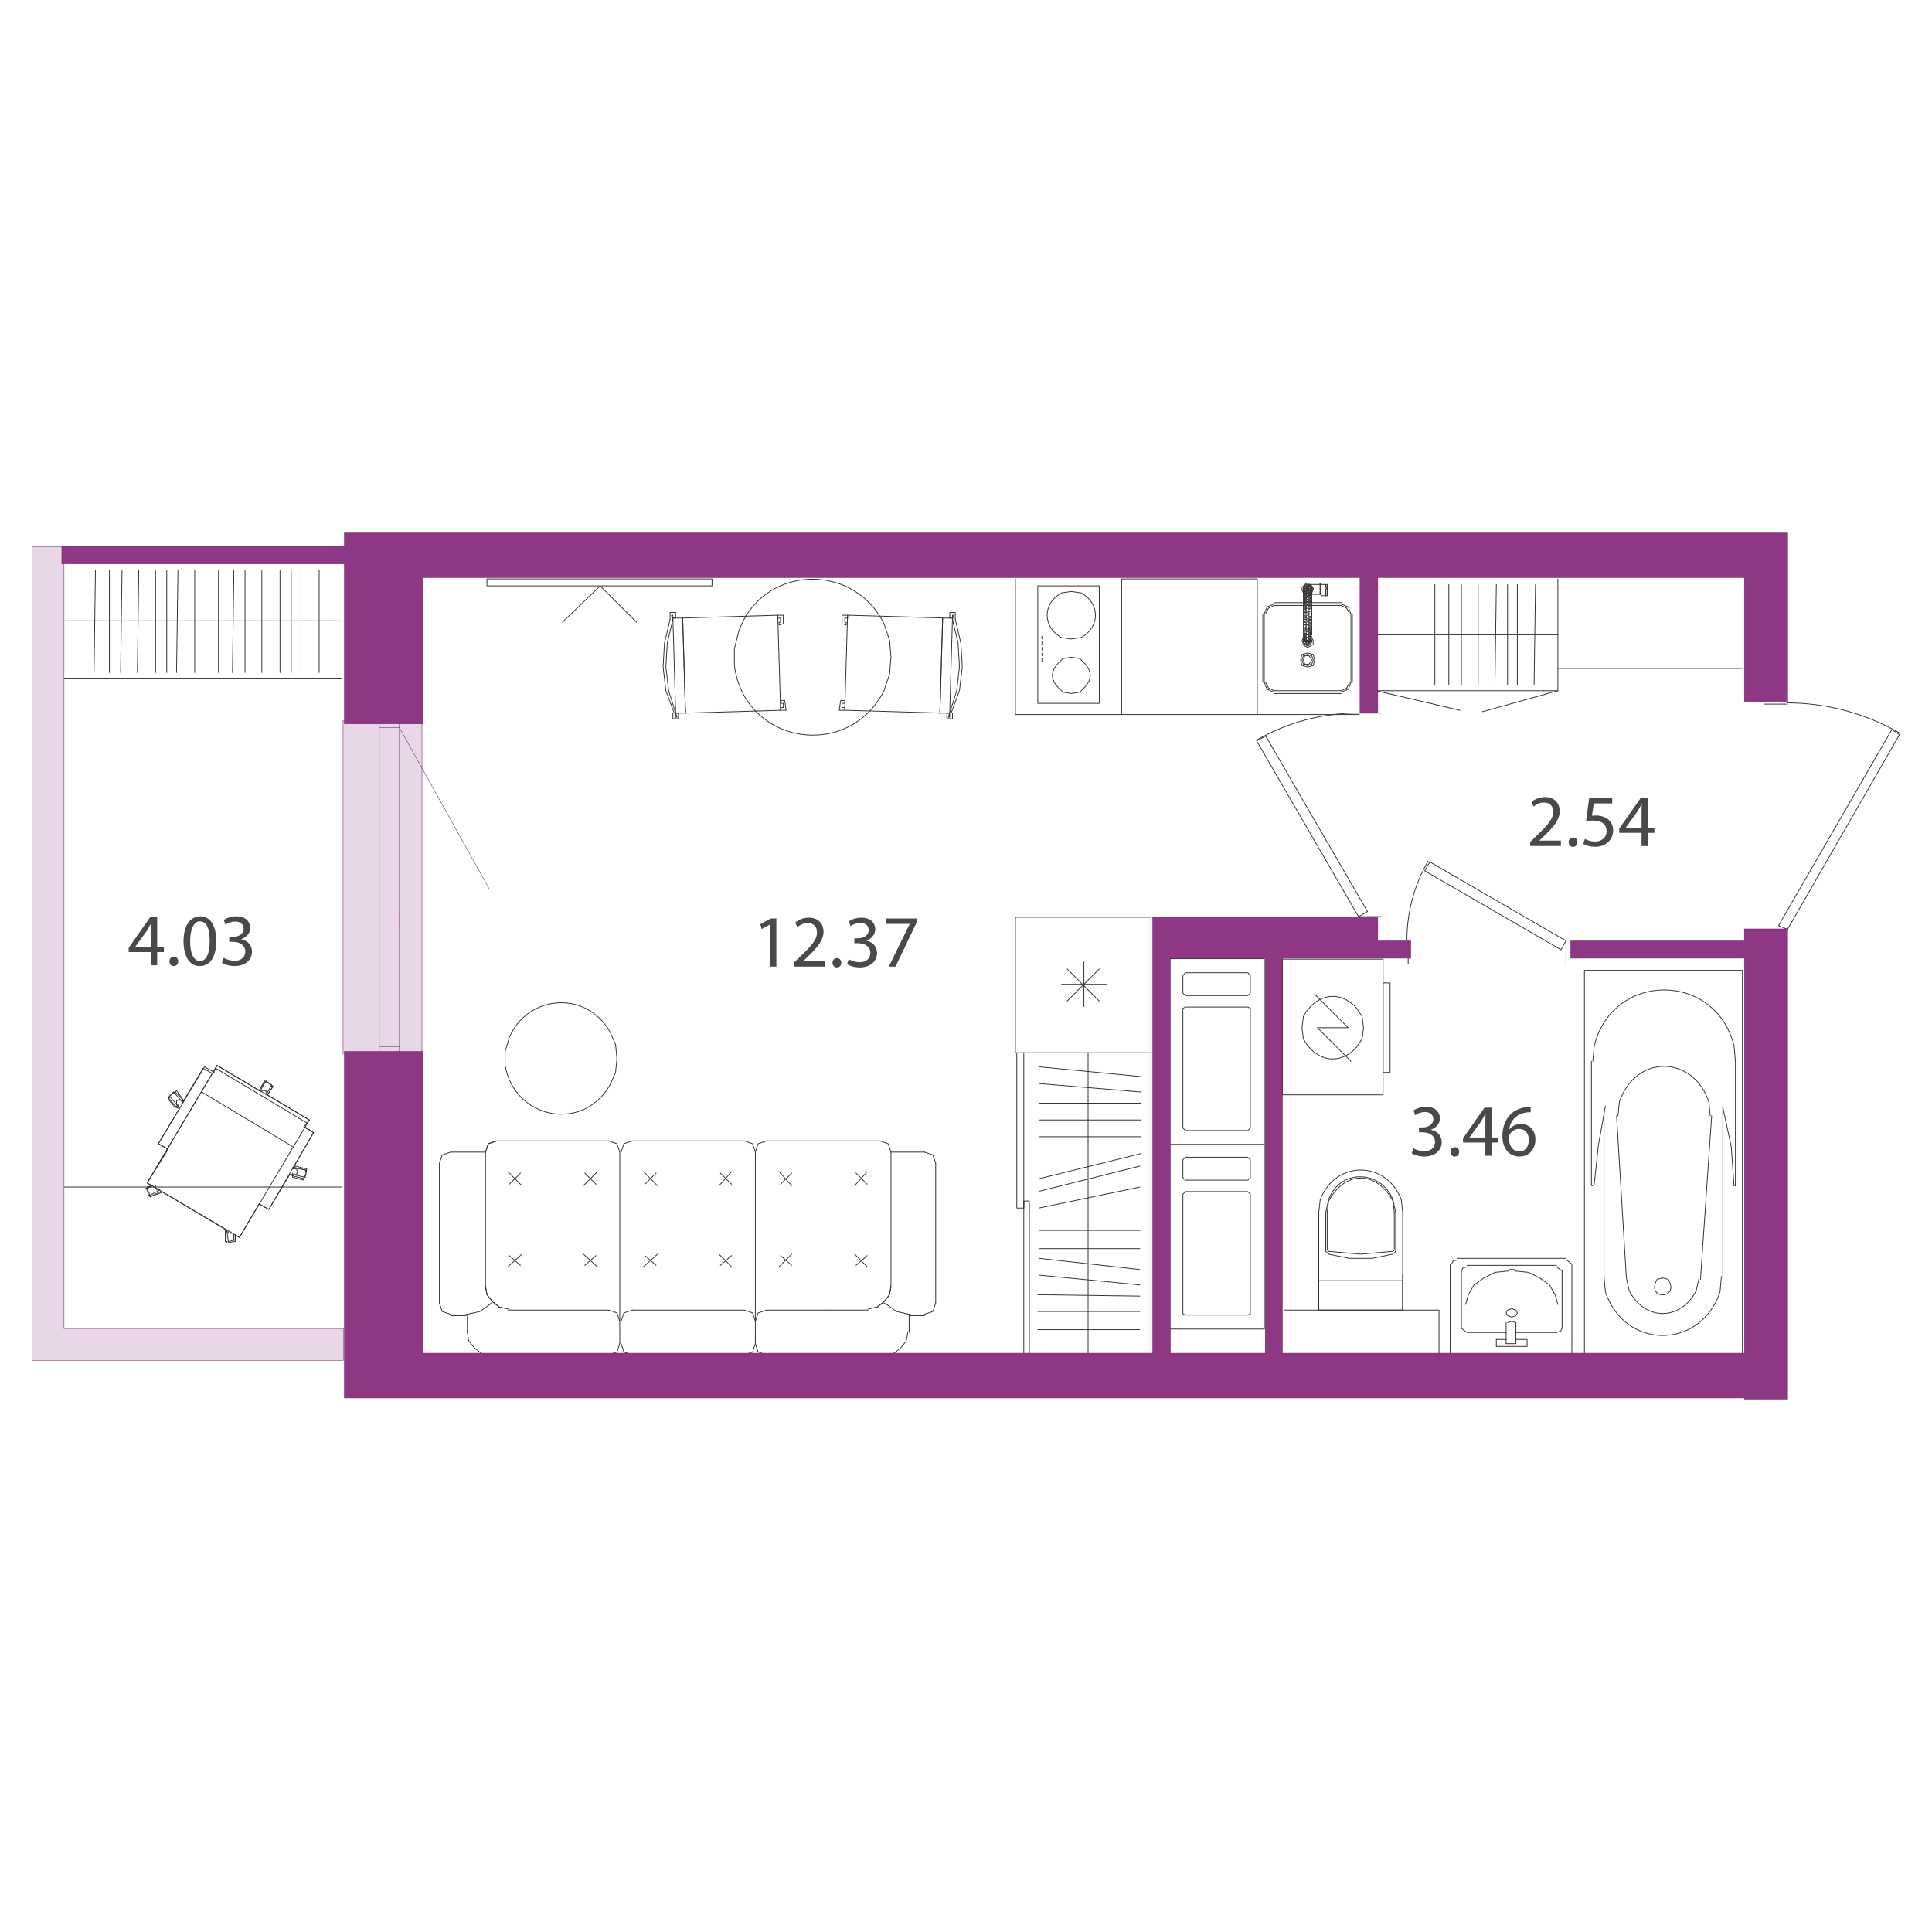 <?xml version="1.0" encoding="UTF-8"?>
<svg id="uuid-e59d3b79-e056-404d-8fec-cf60f3c3a3b0" data-name="Слой 1" xmlns="http://www.w3.org/2000/svg" width="600" height="600" viewBox="0 0 600 600">
  <defs>
    <style>
      .uuid-f101e6c2-179c-494f-b6f3-c550db5a6eeb {
        fill: #e8d7e6;
      }

      .uuid-f101e6c2-179c-494f-b6f3-c550db5a6eeb, .uuid-f1c2beda-cb53-4222-81f4-8d36b3a44763 {
        stroke: #6f1d65;
        stroke-miterlimit: 10;
        stroke-width: .13px;
      }

      .uuid-f1c2beda-cb53-4222-81f4-8d36b3a44763 {
        fill: #8e3784;
      }

      .uuid-882e03e3-21a4-4041-86d8-6e25cb728fce {
        fill: #494949;
      }

      .uuid-b3390cf5-55ec-4b5f-ab2e-c28fbbbd8a8b {
        fill: none;
        stroke: #333;
        stroke-linecap: round;
        stroke-linejoin: round;
        stroke-width: .24px;
      }
    </style>
  </defs>
  <g>
    <path class="uuid-b3390cf5-55ec-4b5f-ab2e-c28fbbbd8a8b" d="M435.61,376.47l-.43-3.91c-4.71-12.27-20.47-12.27-25.18,0l-.43,3.91"/>
    <path class="uuid-b3390cf5-55ec-4b5f-ab2e-c28fbbbd8a8b" d="M433.44,376.47l-.87-3.91c-3.67-9.26-16.41-9.7-19.97,0l-.87,3.91"/>
    <path class="uuid-b3390cf5-55ec-4b5f-ab2e-c28fbbbd8a8b" d="M433.01,376.47l-.43-3.47c-5.12-9.54-14.85-9.54-19.97,0l-.43,3.47"/>
    <polyline class="uuid-b3390cf5-55ec-4b5f-ab2e-c28fbbbd8a8b" points="412.6 388.62 422.59 389.49 432.57 388.62"/>
    <polyline class="uuid-b3390cf5-55ec-4b5f-ab2e-c28fbbbd8a8b" points="412.6 389.49 419.11 390.8 426.06 390.8 432.57 389.49 433.44 388.62"/>
    <line class="uuid-b3390cf5-55ec-4b5f-ab2e-c28fbbbd8a8b" x1="433.44" y1="376.47" x2="433.44" y2="388.63"/>
    <line class="uuid-b3390cf5-55ec-4b5f-ab2e-c28fbbbd8a8b" x1="432.57" y1="388.62" x2="433.01" y2="388.19"/>
    <line class="uuid-b3390cf5-55ec-4b5f-ab2e-c28fbbbd8a8b" x1="433.01" y1="376.47" x2="433.01" y2="388.19"/>
    <line class="uuid-b3390cf5-55ec-4b5f-ab2e-c28fbbbd8a8b" x1="435.61" y1="406.86" x2="435.61" y2="376.47"/>
    <line class="uuid-b3390cf5-55ec-4b5f-ab2e-c28fbbbd8a8b" x1="411.73" y1="388.62" x2="412.6" y2="389.49"/>
    <line class="uuid-b3390cf5-55ec-4b5f-ab2e-c28fbbbd8a8b" x1="411.73" y1="376.47" x2="411.73" y2="388.63"/>
    <line class="uuid-b3390cf5-55ec-4b5f-ab2e-c28fbbbd8a8b" x1="412.17" y1="388.19" x2="412.6" y2="388.63"/>
    <line class="uuid-b3390cf5-55ec-4b5f-ab2e-c28fbbbd8a8b" x1="412.17" y1="376.47" x2="412.17" y2="388.19"/>
    <line class="uuid-b3390cf5-55ec-4b5f-ab2e-c28fbbbd8a8b" x1="409.56" y1="406.86" x2="409.56" y2="376.47"/>
    <rect class="uuid-b3390cf5-55ec-4b5f-ab2e-c28fbbbd8a8b" x="212.43" y="191.5" width="29.54" height="29.54" transform="translate(-5.97 6.78) rotate(-1.69)"/>
    <polygon class="uuid-b3390cf5-55ec-4b5f-ab2e-c28fbbbd8a8b" points="241.96 194.11 241.96 193.24 242.4 193.24 242.4 191.94 241.53 191.94 241.53 191.07 243.27 191.07 243.27 193.67 241.96 194.11"/>
    <polygon class="uuid-b3390cf5-55ec-4b5f-ab2e-c28fbbbd8a8b" points="242.4 220.59 242.4 219.72 243.27 219.72 243.27 218.42 242.4 218.42 242.4 217.55 243.7 217.55 244.14 220.59 242.4 220.59"/>
    <polyline class="uuid-b3390cf5-55ec-4b5f-ab2e-c28fbbbd8a8b" points="208.97 191.07 208.53 191.07 208.97 192.37"/>
    <polyline class="uuid-b3390cf5-55ec-4b5f-ab2e-c28fbbbd8a8b" points="208.97 192.37 207.23 199.75 206.79 207.13 207.66 214.51 209.83 221.46"/>
    <polyline class="uuid-b3390cf5-55ec-4b5f-ab2e-c28fbbbd8a8b" points="209.83 221.46 209.83 222.76 210.27 222.76 209.83 221.46 210.7 221.46 210.7 223.2 208.97 223.2 208.97 221.46"/>
    <polyline class="uuid-b3390cf5-55ec-4b5f-ab2e-c28fbbbd8a8b" points="208.1 192.37 206.36 199.75 205.93 207.13 206.79 214.51 209.4 221.46"/>
    <polyline class="uuid-b3390cf5-55ec-4b5f-ab2e-c28fbbbd8a8b" points="208.1 192.37 208.1 190.2 209.83 190.2 209.83 191.94 208.97 191.94 208.97 191.07"/>
    <polygon class="uuid-b3390cf5-55ec-4b5f-ab2e-c28fbbbd8a8b" points="212.87 221.46 212 191.94 208.97 191.94 209.83 221.46 212.87 221.46"/>
    <rect class="uuid-b3390cf5-55ec-4b5f-ab2e-c28fbbbd8a8b" x="262.8" y="191.5" width="29.54" height="29.54" transform="translate(63.23 477.65) rotate(-88.32)"/>
    <polygon class="uuid-b3390cf5-55ec-4b5f-ab2e-c28fbbbd8a8b" points="262.8 194.11 262.8 193.24 262.37 193.24 262.37 191.94 263.24 191.94 263.24 191.07 261.5 191.07 261.5 193.67 262.8 194.11"/>
    <polygon class="uuid-b3390cf5-55ec-4b5f-ab2e-c28fbbbd8a8b" points="262.37 220.59 262.37 219.72 261.5 219.72 261.5 218.42 262.37 218.42 262.37 217.55 261.07 217.55 260.63 220.59 262.37 220.59"/>
    <polyline class="uuid-b3390cf5-55ec-4b5f-ab2e-c28fbbbd8a8b" points="295.8 191.07 296.24 191.07 295.8 192.37"/>
    <polyline class="uuid-b3390cf5-55ec-4b5f-ab2e-c28fbbbd8a8b" points="294.93 221.46 297.11 214.51 297.97 207.13 297.54 199.75 295.8 192.37"/>
    <polyline class="uuid-b3390cf5-55ec-4b5f-ab2e-c28fbbbd8a8b" points="294.93 221.46 294.93 222.76 294.5 222.76 294.93 221.46 294.07 221.46 294.07 223.2 295.8 223.2 295.8 221.46"/>
    <polyline class="uuid-b3390cf5-55ec-4b5f-ab2e-c28fbbbd8a8b" points="295.37 221.46 297.97 214.51 298.84 207.13 298.41 199.75 296.67 192.37"/>
    <polyline class="uuid-b3390cf5-55ec-4b5f-ab2e-c28fbbbd8a8b" points="296.67 192.37 296.67 190.2 294.94 190.2 294.94 191.94 295.8 191.94 295.8 191.07"/>
    <polygon class="uuid-b3390cf5-55ec-4b5f-ab2e-c28fbbbd8a8b" points="291.9 221.46 292.76 191.94 295.8 191.94 294.94 221.46 291.9 221.46"/>
    <path class="uuid-b3390cf5-55ec-4b5f-ab2e-c28fbbbd8a8b" d="M276.7,204.09l-.43-5.21-1.74-5.21c-9.83-19.61-38.19-17.94-45.16,2.61l-1.3,5.21v5.21c3.23,24.48,35.38,29.62,46.46,7.82l1.74-5.21,.43-5.21Z"/>
    <rect class="uuid-b3390cf5-55ec-4b5f-ab2e-c28fbbbd8a8b" x="398.27" y="297.88" width="31.26" height="42.12"/>
    <polyline class="uuid-b3390cf5-55ec-4b5f-ab2e-c28fbbbd8a8b" points="419.55 329.58 409.13 319.16 418.68 319.16 408.26 308.73"/>
    <path class="uuid-b3390cf5-55ec-4b5f-ab2e-c28fbbbd8a8b" d="M423.45,319.15l-.43-3.47-1.74-2.61c-5.43-6.02-12.92-4.15-16.5,2.61l-.43,3.47,.43,3.47c3.58,6.75,11.07,8.63,16.5,2.61l1.74-2.61,.43-3.47Z"/>
    <rect class="uuid-b3390cf5-55ec-4b5f-ab2e-c28fbbbd8a8b" x="429.53" y="305.26" width="2.17" height="27.79"/>
    <polyline class="uuid-b3390cf5-55ec-4b5f-ab2e-c28fbbbd8a8b" points="398.71 406.86 446.9 406.86 446.9 420.76"/>
    <path class="uuid-b3390cf5-55ec-4b5f-ab2e-c28fbbbd8a8b" d="M505.08,396.87l.87,3.91c4.77,9.53,16.07,9.53,20.84,0l.87-3.91"/>
    <line class="uuid-b3390cf5-55ec-4b5f-ab2e-c28fbbbd8a8b" x1="505.08" y1="396.87" x2="502.04" y2="346.51"/>
    <path class="uuid-b3390cf5-55ec-4b5f-ab2e-c28fbbbd8a8b" d="M531.13,346.51l-.43-4.34c-5.03-14.69-22.76-14.69-27.79,0l-.43,4.34"/>
    <line class="uuid-b3390cf5-55ec-4b5f-ab2e-c28fbbbd8a8b" x1="531.57" y1="346.51" x2="528.1" y2="397.31"/>
    <line class="uuid-b3390cf5-55ec-4b5f-ab2e-c28fbbbd8a8b" x1="538.95" y1="368.22" x2="538.52" y2="368.22"/>
    <polyline class="uuid-b3390cf5-55ec-4b5f-ab2e-c28fbbbd8a8b" points="538.52 368.22 537.65 356.06 535.04 343.9"/>
    <line class="uuid-b3390cf5-55ec-4b5f-ab2e-c28fbbbd8a8b" x1="535.04" y1="343.47" x2="535.04" y2="396.44"/>
    <path class="uuid-b3390cf5-55ec-4b5f-ab2e-c28fbbbd8a8b" d="M498.14,396.44l.43,4.78c6.07,18.03,29.53,18.03,35.6,0l.43-4.78"/>
    <line class="uuid-b3390cf5-55ec-4b5f-ab2e-c28fbbbd8a8b" x1="498.14" y1="396.44" x2="498.14" y2="343.47"/>
    <polyline class="uuid-b3390cf5-55ec-4b5f-ab2e-c28fbbbd8a8b" points="498.57 343.47 496.4 355.63 495.1 367.78"/>
    <polyline class="uuid-b3390cf5-55ec-4b5f-ab2e-c28fbbbd8a8b" points="494.66 368.22 494.23 368.22 494.23 329.58"/>
    <path class="uuid-b3390cf5-55ec-4b5f-ab2e-c28fbbbd8a8b" d="M538.95,329.58l-.43-4.78c-5.72-23.16-37.69-23.16-43.42,0l-.43,4.78"/>
    <line class="uuid-b3390cf5-55ec-4b5f-ab2e-c28fbbbd8a8b" x1="538.95" y1="329.58" x2="538.95" y2="368.22"/>
    <line class="uuid-b3390cf5-55ec-4b5f-ab2e-c28fbbbd8a8b" x1="541.12" y1="420.76" x2="541.12" y2="301.79"/>
    <polyline class="uuid-b3390cf5-55ec-4b5f-ab2e-c28fbbbd8a8b" points="492.06 420.76 492.06 301.35 541.12 301.35"/>
    <path class="uuid-b3390cf5-55ec-4b5f-ab2e-c28fbbbd8a8b" d="M516.37,396.87l-1.74,.43c-3.76,6.44,7.24,6.44,3.47,0l-1.74-.43Z"/>
    <line class="uuid-b3390cf5-55ec-4b5f-ab2e-c28fbbbd8a8b" x1="492.06" y1="420.76" x2="541.12" y2="420.76"/>
    <line class="uuid-b3390cf5-55ec-4b5f-ab2e-c28fbbbd8a8b" x1="435.61" y1="406.86" x2="435.61" y2="396.01"/>
    <line class="uuid-b3390cf5-55ec-4b5f-ab2e-c28fbbbd8a8b" x1="435.61" y1="397.74" x2="409.56" y2="397.74"/>
    <line class="uuid-b3390cf5-55ec-4b5f-ab2e-c28fbbbd8a8b" x1="435.61" y1="406.86" x2="409.56" y2="406.86"/>
    <line class="uuid-b3390cf5-55ec-4b5f-ab2e-c28fbbbd8a8b" x1="464.7" y1="415.98" x2="464.7" y2="418.15"/>
    <polyline class="uuid-b3390cf5-55ec-4b5f-ab2e-c28fbbbd8a8b" points="470.78 415.98 474.26 415.98 474.26 418.15 464.7 418.15"/>
    <line class="uuid-b3390cf5-55ec-4b5f-ab2e-c28fbbbd8a8b" x1="450.38" y1="392.53" x2="450.38" y2="420.76"/>
    <line class="uuid-b3390cf5-55ec-4b5f-ab2e-c28fbbbd8a8b" x1="486.41" y1="390.8" x2="452.55" y2="390.8"/>
    <polyline class="uuid-b3390cf5-55ec-4b5f-ab2e-c28fbbbd8a8b" points="488.15 392.53 488.15 420.76 450.38 420.76"/>
    <polyline class="uuid-b3390cf5-55ec-4b5f-ab2e-c28fbbbd8a8b" points="452.55 391.23 451.24 391.66 450.81 392.53"/>
    <line class="uuid-b3390cf5-55ec-4b5f-ab2e-c28fbbbd8a8b" x1="488.15" y1="392.53" x2="486.41" y2="391.23"/>
    <line class="uuid-b3390cf5-55ec-4b5f-ab2e-c28fbbbd8a8b" x1="467.74" y1="417.28" x2="467.74" y2="410.77"/>
    <line class="uuid-b3390cf5-55ec-4b5f-ab2e-c28fbbbd8a8b" x1="470.78" y1="417.28" x2="470.78" y2="410.77"/>
    <polygon class="uuid-b3390cf5-55ec-4b5f-ab2e-c28fbbbd8a8b" points="471.22 407.73 470.78 406.86 469.48 406.43 468.18 406.86 467.74 407.73 468.18 408.6 469.48 409.03 470.78 408.6 471.22 407.73"/>
    <polyline class="uuid-b3390cf5-55ec-4b5f-ab2e-c28fbbbd8a8b" points="470.78 410.77 469.48 410.33 468.18 410.77"/>
    <line class="uuid-b3390cf5-55ec-4b5f-ab2e-c28fbbbd8a8b" x1="470.78" y1="417.28" x2="467.74" y2="417.28"/>
    <polyline class="uuid-b3390cf5-55ec-4b5f-ab2e-c28fbbbd8a8b" points="455.59 393.4 454.28 393.84 453.85 394.7"/>
    <line class="uuid-b3390cf5-55ec-4b5f-ab2e-c28fbbbd8a8b" x1="455.59" y1="392.97" x2="483.37" y2="392.97"/>
    <line class="uuid-b3390cf5-55ec-4b5f-ab2e-c28fbbbd8a8b" x1="485.11" y1="394.7" x2="483.37" y2="393.4"/>
    <line class="uuid-b3390cf5-55ec-4b5f-ab2e-c28fbbbd8a8b" x1="485.11" y1="394.7" x2="485.11" y2="412.51"/>
    <polyline class="uuid-b3390cf5-55ec-4b5f-ab2e-c28fbbbd8a8b" points="483.37 413.81 484.68 413.37 485.11 412.51"/>
    <line class="uuid-b3390cf5-55ec-4b5f-ab2e-c28fbbbd8a8b" x1="483.37" y1="413.81" x2="470.78" y2="413.81"/>
    <line class="uuid-b3390cf5-55ec-4b5f-ab2e-c28fbbbd8a8b" x1="467.74" y1="413.81" x2="455.59" y2="413.81"/>
    <line class="uuid-b3390cf5-55ec-4b5f-ab2e-c28fbbbd8a8b" x1="453.85" y1="412.51" x2="455.59" y2="413.81"/>
    <line class="uuid-b3390cf5-55ec-4b5f-ab2e-c28fbbbd8a8b" x1="453.85" y1="412.51" x2="453.85" y2="394.7"/>
    <line class="uuid-b3390cf5-55ec-4b5f-ab2e-c28fbbbd8a8b" x1="467.74" y1="415.98" x2="464.7" y2="415.98"/>
    <polyline class="uuid-b3390cf5-55ec-4b5f-ab2e-c28fbbbd8a8b" points="468.61 394.7 464.27 395.14 460.8 396.88 457.76 399.05 456.02 402.09 455.15 405.12"/>
    <line class="uuid-b3390cf5-55ec-4b5f-ab2e-c28fbbbd8a8b" x1="468.61" y1="394.27" x2="470.35" y2="394.27"/>
    <polyline class="uuid-b3390cf5-55ec-4b5f-ab2e-c28fbbbd8a8b" points="483.81 405.12 482.94 402.09 481.2 399.05 478.16 396.88 474.69 395.14 470.35 394.7"/>
    <line class="uuid-b3390cf5-55ec-4b5f-ab2e-c28fbbbd8a8b" x1="171.62" y1="406.86" x2="188.99" y2="406.86"/>
    <line class="uuid-b3390cf5-55ec-4b5f-ab2e-c28fbbbd8a8b" x1="150.78" y1="357.8" x2="150.78" y2="399.48"/>
    <line class="uuid-b3390cf5-55ec-4b5f-ab2e-c28fbbbd8a8b" x1="162.07" y1="368.22" x2="157.73" y2="363.88"/>
    <line class="uuid-b3390cf5-55ec-4b5f-ab2e-c28fbbbd8a8b" x1="158.16" y1="367.78" x2="161.64" y2="364.31"/>
    <line class="uuid-b3390cf5-55ec-4b5f-ab2e-c28fbbbd8a8b" x1="162.07" y1="389.49" x2="157.73" y2="393.4"/>
    <line class="uuid-b3390cf5-55ec-4b5f-ab2e-c28fbbbd8a8b" x1="158.16" y1="389.93" x2="161.64" y2="392.97"/>
    <line class="uuid-b3390cf5-55ec-4b5f-ab2e-c28fbbbd8a8b" x1="157.73" y1="406.86" x2="171.62" y2="406.86"/>
    <polyline class="uuid-b3390cf5-55ec-4b5f-ab2e-c28fbbbd8a8b" points="150.78 399.48 151.22 402.09 152.95 404.26 155.13 405.99 157.73 406.43"/>
    <polyline class="uuid-b3390cf5-55ec-4b5f-ab2e-c28fbbbd8a8b" points="150.78 399.48 151.22 402.09 152.95 404.26 155.13 405.99 157.73 406.43"/>
    <line class="uuid-b3390cf5-55ec-4b5f-ab2e-c28fbbbd8a8b" x1="276.7" y1="357.8" x2="276.7" y2="399.48"/>
    <line class="uuid-b3390cf5-55ec-4b5f-ab2e-c28fbbbd8a8b" x1="234.58" y1="357.8" x2="234.58" y2="417.28"/>
    <line class="uuid-b3390cf5-55ec-4b5f-ab2e-c28fbbbd8a8b" x1="192.47" y1="357.8" x2="192.47" y2="417.28"/>
    <line class="uuid-b3390cf5-55ec-4b5f-ab2e-c28fbbbd8a8b" x1="269.32" y1="389.93" x2="265.84" y2="392.97"/>
    <line class="uuid-b3390cf5-55ec-4b5f-ab2e-c28fbbbd8a8b" x1="265.41" y1="389.49" x2="269.32" y2="393.4"/>
    <line class="uuid-b3390cf5-55ec-4b5f-ab2e-c28fbbbd8a8b" x1="269.32" y1="367.78" x2="265.84" y2="364.31"/>
    <line class="uuid-b3390cf5-55ec-4b5f-ab2e-c28fbbbd8a8b" x1="265.41" y1="368.22" x2="269.32" y2="363.88"/>
    <line class="uuid-b3390cf5-55ec-4b5f-ab2e-c28fbbbd8a8b" x1="200.28" y1="389.93" x2="203.76" y2="392.97"/>
    <line class="uuid-b3390cf5-55ec-4b5f-ab2e-c28fbbbd8a8b" x1="204.19" y1="389.49" x2="199.85" y2="393.4"/>
    <line class="uuid-b3390cf5-55ec-4b5f-ab2e-c28fbbbd8a8b" x1="200.28" y1="367.78" x2="203.76" y2="364.31"/>
    <line class="uuid-b3390cf5-55ec-4b5f-ab2e-c28fbbbd8a8b" x1="204.19" y1="368.22" x2="199.85" y2="363.88"/>
    <line class="uuid-b3390cf5-55ec-4b5f-ab2e-c28fbbbd8a8b" x1="223.29" y1="368.22" x2="227.2" y2="363.88"/>
    <line class="uuid-b3390cf5-55ec-4b5f-ab2e-c28fbbbd8a8b" x1="227.2" y1="367.78" x2="223.73" y2="364.31"/>
    <line class="uuid-b3390cf5-55ec-4b5f-ab2e-c28fbbbd8a8b" x1="223.29" y1="389.49" x2="227.2" y2="393.4"/>
    <line class="uuid-b3390cf5-55ec-4b5f-ab2e-c28fbbbd8a8b" x1="227.2" y1="389.93" x2="223.73" y2="392.97"/>
    <line class="uuid-b3390cf5-55ec-4b5f-ab2e-c28fbbbd8a8b" x1="235.02" y1="356.49" x2="234.58" y2="356.49"/>
    <line class="uuid-b3390cf5-55ec-4b5f-ab2e-c28fbbbd8a8b" x1="185.09" y1="389.93" x2="181.61" y2="392.97"/>
    <line class="uuid-b3390cf5-55ec-4b5f-ab2e-c28fbbbd8a8b" x1="181.18" y1="389.49" x2="185.52" y2="393.4"/>
    <line class="uuid-b3390cf5-55ec-4b5f-ab2e-c28fbbbd8a8b" x1="185.09" y1="367.78" x2="181.61" y2="364.31"/>
    <line class="uuid-b3390cf5-55ec-4b5f-ab2e-c28fbbbd8a8b" x1="181.18" y1="368.22" x2="185.52" y2="363.88"/>
    <line class="uuid-b3390cf5-55ec-4b5f-ab2e-c28fbbbd8a8b" x1="192.9" y1="356.49" x2="192.47" y2="356.49"/>
    <line class="uuid-b3390cf5-55ec-4b5f-ab2e-c28fbbbd8a8b" x1="245.87" y1="368.22" x2="241.96" y2="363.88"/>
    <line class="uuid-b3390cf5-55ec-4b5f-ab2e-c28fbbbd8a8b" x1="242.4" y1="367.78" x2="245.87" y2="364.31"/>
    <line class="uuid-b3390cf5-55ec-4b5f-ab2e-c28fbbbd8a8b" x1="245.87" y1="389.49" x2="241.96" y2="393.4"/>
    <line class="uuid-b3390cf5-55ec-4b5f-ab2e-c28fbbbd8a8b" x1="242.4" y1="389.93" x2="245.87" y2="392.97"/>
    <line class="uuid-b3390cf5-55ec-4b5f-ab2e-c28fbbbd8a8b" x1="274.53" y1="404.69" x2="275.4" y2="405.12"/>
    <polyline class="uuid-b3390cf5-55ec-4b5f-ab2e-c28fbbbd8a8b" points="275.4 405.12 278.44 407.3 282.34 408.16"/>
    <line class="uuid-b3390cf5-55ec-4b5f-ab2e-c28fbbbd8a8b" x1="269.75" y1="406.86" x2="255.86" y2="406.86"/>
    <polyline class="uuid-b3390cf5-55ec-4b5f-ab2e-c28fbbbd8a8b" points="269.75 406.43 272.36 405.99 274.53 404.26 276.26 402.09 276.7 399.48"/>
    <polyline class="uuid-b3390cf5-55ec-4b5f-ab2e-c28fbbbd8a8b" points="269.75 406.43 272.36 405.99 274.53 404.26 276.26 402.09 276.7 399.48"/>
    <polyline class="uuid-b3390cf5-55ec-4b5f-ab2e-c28fbbbd8a8b" points="234.58 410.33 233.71 407.73 231.11 406.86"/>
    <polyline class="uuid-b3390cf5-55ec-4b5f-ab2e-c28fbbbd8a8b" points="238.06 406.86 235.45 407.73 234.58 410.33"/>
    <line class="uuid-b3390cf5-55ec-4b5f-ab2e-c28fbbbd8a8b" x1="231.11" y1="406.86" x2="196.37" y2="406.86"/>
    <polyline class="uuid-b3390cf5-55ec-4b5f-ab2e-c28fbbbd8a8b" points="192.47 410.33 191.6 407.73 188.99 406.86"/>
    <polyline class="uuid-b3390cf5-55ec-4b5f-ab2e-c28fbbbd8a8b" points="196.37 406.86 193.77 407.73 192.9 410.33"/>
    <line class="uuid-b3390cf5-55ec-4b5f-ab2e-c28fbbbd8a8b" x1="255.86" y1="406.86" x2="238.06" y2="406.86"/>
    <polyline class="uuid-b3390cf5-55ec-4b5f-ab2e-c28fbbbd8a8b" points="154.26 354.32 151.65 355.19 150.78 357.8"/>
    <polyline class="uuid-b3390cf5-55ec-4b5f-ab2e-c28fbbbd8a8b" points="154.26 354.32 151.65 355.19 150.78 357.8"/>
    <line class="uuid-b3390cf5-55ec-4b5f-ab2e-c28fbbbd8a8b" x1="154.26" y1="354.32" x2="188.99" y2="354.32"/>
    <polyline class="uuid-b3390cf5-55ec-4b5f-ab2e-c28fbbbd8a8b" points="192.47 357.8 191.6 355.19 188.99 354.32"/>
    <polyline class="uuid-b3390cf5-55ec-4b5f-ab2e-c28fbbbd8a8b" points="196.37 354.32 193.77 355.19 192.9 357.8"/>
    <line class="uuid-b3390cf5-55ec-4b5f-ab2e-c28fbbbd8a8b" x1="196.37" y1="354.32" x2="231.11" y2="354.32"/>
    <polyline class="uuid-b3390cf5-55ec-4b5f-ab2e-c28fbbbd8a8b" points="234.58 357.8 233.71 355.19 231.11 354.32"/>
    <polyline class="uuid-b3390cf5-55ec-4b5f-ab2e-c28fbbbd8a8b" points="238.06 354.32 235.45 355.19 234.58 357.8"/>
    <line class="uuid-b3390cf5-55ec-4b5f-ab2e-c28fbbbd8a8b" x1="238.06" y1="354.32" x2="273.23" y2="354.32"/>
    <polyline class="uuid-b3390cf5-55ec-4b5f-ab2e-c28fbbbd8a8b" points="276.7 357.8 275.83 355.19 273.23 354.32"/>
    <line class="uuid-b3390cf5-55ec-4b5f-ab2e-c28fbbbd8a8b" x1="276.7" y1="357.8" x2="287.12" y2="357.8"/>
    <polyline class="uuid-b3390cf5-55ec-4b5f-ab2e-c28fbbbd8a8b" points="290.59 361.27 289.72 358.67 287.12 357.8"/>
    <line class="uuid-b3390cf5-55ec-4b5f-ab2e-c28fbbbd8a8b" x1="290.59" y1="361.27" x2="290.59" y2="404.69"/>
    <polyline class="uuid-b3390cf5-55ec-4b5f-ab2e-c28fbbbd8a8b" points="287.12 408.16 289.72 407.3 290.59 404.69"/>
    <line class="uuid-b3390cf5-55ec-4b5f-ab2e-c28fbbbd8a8b" x1="287.12" y1="408.6" x2="282.78" y2="408.6"/>
    <line class="uuid-b3390cf5-55ec-4b5f-ab2e-c28fbbbd8a8b" x1="282.34" y1="408.16" x2="282.78" y2="408.16"/>
    <line class="uuid-b3390cf5-55ec-4b5f-ab2e-c28fbbbd8a8b" x1="282.34" y1="408.6" x2="282.34" y2="413.81"/>
    <polyline class="uuid-b3390cf5-55ec-4b5f-ab2e-c28fbbbd8a8b" points="274.96 420.76 277.57 420.32 279.74 418.58 281.48 416.41 281.91 413.81"/>
    <line class="uuid-b3390cf5-55ec-4b5f-ab2e-c28fbbbd8a8b" x1="274.96" y1="420.76" x2="238.06" y2="420.76"/>
    <polyline class="uuid-b3390cf5-55ec-4b5f-ab2e-c28fbbbd8a8b" points="234.58 417.28 235.45 419.89 238.06 420.76"/>
    <polyline class="uuid-b3390cf5-55ec-4b5f-ab2e-c28fbbbd8a8b" points="231.11 420.76 233.71 419.89 234.58 417.28"/>
    <line class="uuid-b3390cf5-55ec-4b5f-ab2e-c28fbbbd8a8b" x1="231.11" y1="420.76" x2="196.37" y2="420.76"/>
    <polyline class="uuid-b3390cf5-55ec-4b5f-ab2e-c28fbbbd8a8b" points="192.9 417.28 193.77 419.89 196.37 420.76"/>
    <polyline class="uuid-b3390cf5-55ec-4b5f-ab2e-c28fbbbd8a8b" points="188.99 420.76 191.6 419.89 192.47 417.28"/>
    <line class="uuid-b3390cf5-55ec-4b5f-ab2e-c28fbbbd8a8b" x1="188.99" y1="420.76" x2="152.09" y2="420.76"/>
    <polyline class="uuid-b3390cf5-55ec-4b5f-ab2e-c28fbbbd8a8b" points="145.14 413.81 145.57 416.41 147.31 418.58 149.48 420.32 152.09 420.76"/>
    <line class="uuid-b3390cf5-55ec-4b5f-ab2e-c28fbbbd8a8b" x1="145.14" y1="413.81" x2="145.14" y2="408.6"/>
    <line class="uuid-b3390cf5-55ec-4b5f-ab2e-c28fbbbd8a8b" x1="144.7" y1="408.16" x2="145.14" y2="408.16"/>
    <line class="uuid-b3390cf5-55ec-4b5f-ab2e-c28fbbbd8a8b" x1="144.7" y1="408.6" x2="139.93" y2="408.6"/>
    <polyline class="uuid-b3390cf5-55ec-4b5f-ab2e-c28fbbbd8a8b" points="136.46 404.69 137.32 407.3 139.93 408.16"/>
    <line class="uuid-b3390cf5-55ec-4b5f-ab2e-c28fbbbd8a8b" x1="136.46" y1="404.69" x2="136.46" y2="361.27"/>
    <polyline class="uuid-b3390cf5-55ec-4b5f-ab2e-c28fbbbd8a8b" points="139.93 357.8 137.32 358.67 136.46 361.27"/>
    <line class="uuid-b3390cf5-55ec-4b5f-ab2e-c28fbbbd8a8b" x1="139.93" y1="357.8" x2="150.78" y2="357.8"/>
    <polyline class="uuid-b3390cf5-55ec-4b5f-ab2e-c28fbbbd8a8b" points="145.14 408.16 149.05 407.3 152.09 405.12"/>
    <line class="uuid-b3390cf5-55ec-4b5f-ab2e-c28fbbbd8a8b" x1="152.09" y1="405.12" x2="152.52" y2="404.69"/>
    <rect class="uuid-b3390cf5-55ec-4b5f-ab2e-c28fbbbd8a8b" x="151.22" y="179.78" width="69.91" height="2.17"/>
    <polyline class="uuid-b3390cf5-55ec-4b5f-ab2e-c28fbbbd8a8b" points="197.68 193.24 186.39 181.95 174.66 193.24"/>
    <rect class="uuid-b3390cf5-55ec-4b5f-ab2e-c28fbbbd8a8b" x="315.34" y="284.85" width="42.12" height="42.12"/>
    <line class="uuid-b3390cf5-55ec-4b5f-ab2e-c28fbbbd8a8b" x1="343.56" y1="305.69" x2="329.67" y2="305.69"/>
    <line class="uuid-b3390cf5-55ec-4b5f-ab2e-c28fbbbd8a8b" x1="336.62" y1="298.75" x2="336.62" y2="312.64"/>
    <line class="uuid-b3390cf5-55ec-4b5f-ab2e-c28fbbbd8a8b" x1="331.41" y1="300.92" x2="341.39" y2="310.9"/>
    <line class="uuid-b3390cf5-55ec-4b5f-ab2e-c28fbbbd8a8b" x1="331.41" y1="310.9" x2="341.39" y2="300.92"/>
    <line class="uuid-b3390cf5-55ec-4b5f-ab2e-c28fbbbd8a8b" x1="357.46" y1="326.97" x2="315.78" y2="326.97"/>
    <polyline class="uuid-b3390cf5-55ec-4b5f-ab2e-c28fbbbd8a8b" points="357.46 421.19 319.68 421.19 319.68 372.99 317.95 372.99 317.95 421.19 319.68 421.19"/>
    <polyline class="uuid-b3390cf5-55ec-4b5f-ab2e-c28fbbbd8a8b" points="317.95 372.99 317.95 375.17 315.78 375.17 315.78 326.97"/>
    <line class="uuid-b3390cf5-55ec-4b5f-ab2e-c28fbbbd8a8b" x1="317.95" y1="375.16" x2="317.95" y2="326.97"/>
    <line class="uuid-b3390cf5-55ec-4b5f-ab2e-c28fbbbd8a8b" x1="322.72" y1="331.31" x2="354.42" y2="334.35"/>
    <line class="uuid-b3390cf5-55ec-4b5f-ab2e-c28fbbbd8a8b" x1="354.42" y1="339.13" x2="322.72" y2="336.52"/>
    <line class="uuid-b3390cf5-55ec-4b5f-ab2e-c28fbbbd8a8b" x1="322.72" y1="342.6" x2="354.42" y2="342.6"/>
    <line class="uuid-b3390cf5-55ec-4b5f-ab2e-c28fbbbd8a8b" x1="354.42" y1="347.81" x2="322.72" y2="347.81"/>
    <line class="uuid-b3390cf5-55ec-4b5f-ab2e-c28fbbbd8a8b" x1="322.72" y1="353.02" x2="354.42" y2="353.02"/>
    <line class="uuid-b3390cf5-55ec-4b5f-ab2e-c28fbbbd8a8b" x1="354.42" y1="358.23" x2="322.72" y2="366.05"/>
    <line class="uuid-b3390cf5-55ec-4b5f-ab2e-c28fbbbd8a8b" x1="322.72" y1="369.95" x2="353.99" y2="362.14"/>
    <line class="uuid-b3390cf5-55ec-4b5f-ab2e-c28fbbbd8a8b" x1="353.98" y1="368.65" x2="322.72" y2="375.16"/>
    <line class="uuid-b3390cf5-55ec-4b5f-ab2e-c28fbbbd8a8b" x1="322.72" y1="382.11" x2="353.99" y2="382.11"/>
    <line class="uuid-b3390cf5-55ec-4b5f-ab2e-c28fbbbd8a8b" x1="353.98" y1="387.76" x2="322.72" y2="387.76"/>
    <line class="uuid-b3390cf5-55ec-4b5f-ab2e-c28fbbbd8a8b" x1="322.72" y1="390.79" x2="353.99" y2="394.27"/>
    <line class="uuid-b3390cf5-55ec-4b5f-ab2e-c28fbbbd8a8b" x1="353.98" y1="399.04" x2="322.72" y2="396.01"/>
    <line class="uuid-b3390cf5-55ec-4b5f-ab2e-c28fbbbd8a8b" x1="322.29" y1="402.08" x2="353.98" y2="402.52"/>
    <line class="uuid-b3390cf5-55ec-4b5f-ab2e-c28fbbbd8a8b" x1="353.98" y1="407.29" x2="322.29" y2="407.29"/>
    <line class="uuid-b3390cf5-55ec-4b5f-ab2e-c28fbbbd8a8b" x1="322.29" y1="412.94" x2="353.98" y2="412.94"/>
    <line class="uuid-b3390cf5-55ec-4b5f-ab2e-c28fbbbd8a8b" x1="337.92" y1="421.19" x2="337.92" y2="326.97"/>
    <line class="uuid-b3390cf5-55ec-4b5f-ab2e-c28fbbbd8a8b" x1="357.46" y1="421.19" x2="357.46" y2="326.97"/>
    <polyline class="uuid-b3390cf5-55ec-4b5f-ab2e-c28fbbbd8a8b" points="315.34 179.78 315.34 221.89 422.15 221.89 390.46 221.89 390.46 179.78 348.34 179.78 348.34 221.89"/>
    <line class="uuid-b3390cf5-55ec-4b5f-ab2e-c28fbbbd8a8b" x1="419.98" y1="211.91" x2="419.98" y2="190.63"/>
    <line class="uuid-b3390cf5-55ec-4b5f-ab2e-c28fbbbd8a8b" x1="419.55" y1="211.91" x2="419.55" y2="190.63"/>
    <line class="uuid-b3390cf5-55ec-4b5f-ab2e-c28fbbbd8a8b" x1="395.67" y1="215.38" x2="416.51" y2="215.38"/>
    <line class="uuid-b3390cf5-55ec-4b5f-ab2e-c28fbbbd8a8b" x1="395.67" y1="214.51" x2="416.51" y2="214.51"/>
    <line class="uuid-b3390cf5-55ec-4b5f-ab2e-c28fbbbd8a8b" x1="392.19" y1="190.63" x2="392.19" y2="211.91"/>
    <line class="uuid-b3390cf5-55ec-4b5f-ab2e-c28fbbbd8a8b" x1="392.63" y1="190.63" x2="392.63" y2="211.91"/>
    <line class="uuid-b3390cf5-55ec-4b5f-ab2e-c28fbbbd8a8b" x1="392.63" y1="190.63" x2="392.63" y2="190.63"/>
    <line class="uuid-b3390cf5-55ec-4b5f-ab2e-c28fbbbd8a8b" x1="416.51" y1="187.16" x2="395.67" y2="187.16"/>
    <line class="uuid-b3390cf5-55ec-4b5f-ab2e-c28fbbbd8a8b" x1="416.51" y1="188.03" x2="395.67" y2="188.03"/>
    <polygon class="uuid-b3390cf5-55ec-4b5f-ab2e-c28fbbbd8a8b" points="404.78 204.96 405.22 206.27 406.52 206.27 407.39 204.96 406.52 203.66 405.22 203.66 404.78 204.96"/>
    <polygon class="uuid-b3390cf5-55ec-4b5f-ab2e-c28fbbbd8a8b" points="403.92 204.96 404.35 206.7 406.09 207.13 407.82 206.7 408.26 204.96 407.82 203.23 406.09 202.79 404.35 203.23 403.92 204.96"/>
    <polygon class="uuid-b3390cf5-55ec-4b5f-ab2e-c28fbbbd8a8b" points="404.35 204.96 404.79 206.27 406.09 206.7 407.39 206.27 407.83 204.96 407.39 203.66 406.09 203.23 404.79 203.66 404.35 204.96"/>
    <polyline class="uuid-b3390cf5-55ec-4b5f-ab2e-c28fbbbd8a8b" points="395.67 187.59 393.5 188.46 392.63 190.63"/>
    <polyline class="uuid-b3390cf5-55ec-4b5f-ab2e-c28fbbbd8a8b" points="395.67 188.03 393.93 188.9 393.06 190.63"/>
    <polyline class="uuid-b3390cf5-55ec-4b5f-ab2e-c28fbbbd8a8b" points="419.55 190.63 418.68 188.46 416.51 187.59"/>
    <polyline class="uuid-b3390cf5-55ec-4b5f-ab2e-c28fbbbd8a8b" points="419.11 190.63 418.25 188.9 416.51 188.03"/>
    <polyline class="uuid-b3390cf5-55ec-4b5f-ab2e-c28fbbbd8a8b" points="416.51 214.95 418.68 214.08 419.55 211.91"/>
    <polyline class="uuid-b3390cf5-55ec-4b5f-ab2e-c28fbbbd8a8b" points="416.51 214.51 418.25 213.65 419.11 211.91"/>
    <polyline class="uuid-b3390cf5-55ec-4b5f-ab2e-c28fbbbd8a8b" points="392.63 211.91 393.5 214.08 395.67 214.95"/>
    <polyline class="uuid-b3390cf5-55ec-4b5f-ab2e-c28fbbbd8a8b" points="393.06 211.91 393.93 213.65 395.67 214.51"/>
    <line class="uuid-b3390cf5-55ec-4b5f-ab2e-c28fbbbd8a8b" x1="407.39" y1="182.82" x2="404.78" y2="182.82"/>
    <line class="uuid-b3390cf5-55ec-4b5f-ab2e-c28fbbbd8a8b" x1="406.09" y1="181.52" x2="406.09" y2="184.56"/>
    <polyline class="uuid-b3390cf5-55ec-4b5f-ab2e-c28fbbbd8a8b" points="406.09 181.08 405.22 181.52 404.35 182.38 404.35 183.25 404.78 184.12"/>
    <polyline class="uuid-b3390cf5-55ec-4b5f-ab2e-c28fbbbd8a8b" points="407.82 182.82 406.96 181.52 406.52 181.52"/>
    <line class="uuid-b3390cf5-55ec-4b5f-ab2e-c28fbbbd8a8b" x1="407.39" y1="184.12" x2="407.82" y2="182.82"/>
    <line class="uuid-b3390cf5-55ec-4b5f-ab2e-c28fbbbd8a8b" x1="406.52" y1="181.52" x2="406.09" y2="181.08"/>
    <line class="uuid-b3390cf5-55ec-4b5f-ab2e-c28fbbbd8a8b" x1="407.82" y1="182.82" x2="407.39" y2="184.12"/>
    <polyline class="uuid-b3390cf5-55ec-4b5f-ab2e-c28fbbbd8a8b" points="406.52 181.52 407.39 181.95 407.82 182.82"/>
    <line class="uuid-b3390cf5-55ec-4b5f-ab2e-c28fbbbd8a8b" x1="409.99" y1="184.56" x2="409.99" y2="181.52"/>
    <line class="uuid-b3390cf5-55ec-4b5f-ab2e-c28fbbbd8a8b" x1="406.52" y1="181.52" x2="409.99" y2="181.52"/>
    <line class="uuid-b3390cf5-55ec-4b5f-ab2e-c28fbbbd8a8b" x1="407.39" y1="184.56" x2="409.99" y2="184.56"/>
    <line class="uuid-b3390cf5-55ec-4b5f-ab2e-c28fbbbd8a8b" x1="409.99" y1="181.52" x2="409.99" y2="181.08"/>
    <polyline class="uuid-b3390cf5-55ec-4b5f-ab2e-c28fbbbd8a8b" points="407.39 182.82 406.96 181.95 405.65 181.52 404.78 182.38 405.22 183.69"/>
    <line class="uuid-b3390cf5-55ec-4b5f-ab2e-c28fbbbd8a8b" x1="406.96" y1="183.69" x2="407.39" y2="182.82"/>
    <line class="uuid-b3390cf5-55ec-4b5f-ab2e-c28fbbbd8a8b" x1="406.96" y1="199.32" x2="406.96" y2="199.32"/>
    <line class="uuid-b3390cf5-55ec-4b5f-ab2e-c28fbbbd8a8b" x1="405.65" y1="200.19" x2="406.52" y2="200.19"/>
    <line class="uuid-b3390cf5-55ec-4b5f-ab2e-c28fbbbd8a8b" x1="405.22" y1="199.32" x2="405.22" y2="199.32"/>
    <line class="uuid-b3390cf5-55ec-4b5f-ab2e-c28fbbbd8a8b" x1="407.39" y1="182.82" x2="407.39" y2="197.15"/>
    <line class="uuid-b3390cf5-55ec-4b5f-ab2e-c28fbbbd8a8b" x1="404.78" y1="199.32" x2="404.78" y2="182.82"/>
    <line class="uuid-b3390cf5-55ec-4b5f-ab2e-c28fbbbd8a8b" x1="406.52" y1="197.58" x2="406.96" y2="197.58"/>
    <line class="uuid-b3390cf5-55ec-4b5f-ab2e-c28fbbbd8a8b" x1="407.39" y1="197.15" x2="407.39" y2="196.71"/>
    <line class="uuid-b3390cf5-55ec-4b5f-ab2e-c28fbbbd8a8b" x1="407.39" y1="197.15" x2="407.39" y2="196.71"/>
    <line class="uuid-b3390cf5-55ec-4b5f-ab2e-c28fbbbd8a8b" x1="407.39" y1="199.32" x2="407.39" y2="198.88"/>
    <line class="uuid-b3390cf5-55ec-4b5f-ab2e-c28fbbbd8a8b" x1="407.39" y1="197.15" x2="407.39" y2="196.71"/>
    <line class="uuid-b3390cf5-55ec-4b5f-ab2e-c28fbbbd8a8b" x1="406.96" y1="198.88" x2="406.96" y2="198.45"/>
    <line class="uuid-b3390cf5-55ec-4b5f-ab2e-c28fbbbd8a8b" x1="405.65" y1="198.88" x2="405.65" y2="198.45"/>
    <polyline class="uuid-b3390cf5-55ec-4b5f-ab2e-c28fbbbd8a8b" points="406.52 198.88 406.96 199.32 406.96 198.88"/>
    <polyline class="uuid-b3390cf5-55ec-4b5f-ab2e-c28fbbbd8a8b" points="404.78 199.32 405.22 200.19 406.09 200.62 406.96 200.19 407.39 199.32"/>
    <line class="uuid-b3390cf5-55ec-4b5f-ab2e-c28fbbbd8a8b" x1="406.96" y1="198.88" x2="406.96" y2="198.45"/>
    <line class="uuid-b3390cf5-55ec-4b5f-ab2e-c28fbbbd8a8b" x1="405.22" y1="199.32" x2="405.65" y2="198.88"/>
    <line class="uuid-b3390cf5-55ec-4b5f-ab2e-c28fbbbd8a8b" x1="406.96" y1="198.88" x2="406.96" y2="198.45"/>
    <polyline class="uuid-b3390cf5-55ec-4b5f-ab2e-c28fbbbd8a8b" points="406.96 199.32 406.09 200.19 405.22 199.75"/>
    <line class="uuid-b3390cf5-55ec-4b5f-ab2e-c28fbbbd8a8b" x1="405.22" y1="199.32" x2="405.22" y2="198.88"/>
    <line class="uuid-b3390cf5-55ec-4b5f-ab2e-c28fbbbd8a8b" x1="406.52" y1="198.88" x2="406.96" y2="198.88"/>
    <polyline class="uuid-b3390cf5-55ec-4b5f-ab2e-c28fbbbd8a8b" points="404.78 199.32 405.22 200.19 406.09 200.19 406.96 199.75 407.39 198.88"/>
    <line class="uuid-b3390cf5-55ec-4b5f-ab2e-c28fbbbd8a8b" x1="406.96" y1="183.25" x2="406.96" y2="183.25"/>
    <line class="uuid-b3390cf5-55ec-4b5f-ab2e-c28fbbbd8a8b" x1="407.39" y1="182.82" x2="407.39" y2="182.38"/>
    <line class="uuid-b3390cf5-55ec-4b5f-ab2e-c28fbbbd8a8b" x1="406.96" y1="198.45" x2="406.52" y2="198.45"/>
    <line class="uuid-b3390cf5-55ec-4b5f-ab2e-c28fbbbd8a8b" x1="405.65" y1="198.45" x2="405.65" y2="198.45"/>
    <line class="uuid-b3390cf5-55ec-4b5f-ab2e-c28fbbbd8a8b" x1="405.65" y1="198.45" x2="405.65" y2="198.02"/>
    <polyline class="uuid-b3390cf5-55ec-4b5f-ab2e-c28fbbbd8a8b" points="407.39 182.82 406.96 181.95 405.22 181.95 404.78 182.82"/>
    <line class="uuid-b3390cf5-55ec-4b5f-ab2e-c28fbbbd8a8b" x1="405.65" y1="184.12" x2="405.65" y2="183.69"/>
    <line class="uuid-b3390cf5-55ec-4b5f-ab2e-c28fbbbd8a8b" x1="406.52" y1="184.12" x2="406.96" y2="184.12"/>
    <polyline class="uuid-b3390cf5-55ec-4b5f-ab2e-c28fbbbd8a8b" points="407.39 182.82 406.96 181.95 405.22 181.95 404.78 182.82"/>
    <polyline class="uuid-b3390cf5-55ec-4b5f-ab2e-c28fbbbd8a8b" points="407.39 183.25 406.96 182.38 406.09 181.95 405.22 182.38 404.78 183.25"/>
    <polyline class="uuid-b3390cf5-55ec-4b5f-ab2e-c28fbbbd8a8b" points="407.39 183.25 406.96 182.38 406.09 181.95 405.22 182.38 404.78 183.69"/>
    <polyline class="uuid-b3390cf5-55ec-4b5f-ab2e-c28fbbbd8a8b" points="407.39 183.69 406.96 182.82 406.09 182.38 405.22 182.82 404.78 183.69"/>
    <line class="uuid-b3390cf5-55ec-4b5f-ab2e-c28fbbbd8a8b" x1="405.65" y1="184.56" x2="405.65" y2="184.12"/>
    <line class="uuid-b3390cf5-55ec-4b5f-ab2e-c28fbbbd8a8b" x1="406.52" y1="184.99" x2="406.96" y2="184.56"/>
    <polyline class="uuid-b3390cf5-55ec-4b5f-ab2e-c28fbbbd8a8b" points="407.39 184.12 406.96 183.25 406.09 182.82 405.22 183.25 404.78 184.56"/>
    <line class="uuid-b3390cf5-55ec-4b5f-ab2e-c28fbbbd8a8b" x1="405.22" y1="184.99" x2="405.65" y2="184.99"/>
    <line class="uuid-b3390cf5-55ec-4b5f-ab2e-c28fbbbd8a8b" x1="406.52" y1="185.42" x2="406.52" y2="184.99"/>
    <polyline class="uuid-b3390cf5-55ec-4b5f-ab2e-c28fbbbd8a8b" points="407.39 184.56 406.96 183.69 406.09 183.25 405.22 184.12 404.78 184.99"/>
    <line class="uuid-b3390cf5-55ec-4b5f-ab2e-c28fbbbd8a8b" x1="405.22" y1="185.42" x2="405.65" y2="185.42"/>
    <line class="uuid-b3390cf5-55ec-4b5f-ab2e-c28fbbbd8a8b" x1="406.96" y1="185.86" x2="406.96" y2="185.42"/>
    <polyline class="uuid-b3390cf5-55ec-4b5f-ab2e-c28fbbbd8a8b" points="407.39 185.42 406.96 184.56 406.09 184.12 405.22 184.56 404.78 185.42"/>
    <line class="uuid-b3390cf5-55ec-4b5f-ab2e-c28fbbbd8a8b" x1="405.22" y1="185.86" x2="405.22" y2="185.42"/>
    <line class="uuid-b3390cf5-55ec-4b5f-ab2e-c28fbbbd8a8b" x1="405.65" y1="186.29" x2="405.65" y2="185.86"/>
    <line class="uuid-b3390cf5-55ec-4b5f-ab2e-c28fbbbd8a8b" x1="406.52" y1="186.29" x2="406.96" y2="186.29"/>
    <polyline class="uuid-b3390cf5-55ec-4b5f-ab2e-c28fbbbd8a8b" points="407.39 185.86 407.39 184.99 406.09 184.99 405.22 185.42 405.22 186.29"/>
    <line class="uuid-b3390cf5-55ec-4b5f-ab2e-c28fbbbd8a8b" x1="405.22" y1="186.73" x2="405.65" y2="186.73"/>
    <polyline class="uuid-b3390cf5-55ec-4b5f-ab2e-c28fbbbd8a8b" points="406.52 186.73 406.96 186.73 407.39 185.86 406.09 185.42 405.22 186.29 405.22 187.16 405.65 187.6"/>
    <polyline class="uuid-b3390cf5-55ec-4b5f-ab2e-c28fbbbd8a8b" points="406.96 187.59 407.39 186.73 406.09 186.73 405.22 187.16 405.22 188.03 405.65 188.03"/>
    <polyline class="uuid-b3390cf5-55ec-4b5f-ab2e-c28fbbbd8a8b" points="406.52 188.46 407.39 187.59 406.52 187.59 405.22 188.03 404.78 188.46 405.22 188.9"/>
    <line class="uuid-b3390cf5-55ec-4b5f-ab2e-c28fbbbd8a8b" x1="405.65" y1="188.9" x2="405.65" y2="188.46"/>
    <polyline class="uuid-b3390cf5-55ec-4b5f-ab2e-c28fbbbd8a8b" points="406.52 189.33 406.96 188.9 407.39 188.46 406.09 188.46 405.22 188.9 404.78 189.33 405.22 189.77"/>
    <polyline class="uuid-b3390cf5-55ec-4b5f-ab2e-c28fbbbd8a8b" points="406.52 189.77 407.39 189.77 406.09 189.77 404.78 190.2 405.22 190.63 405.65 190.63"/>
    <polyline class="uuid-b3390cf5-55ec-4b5f-ab2e-c28fbbbd8a8b" points="406.96 190.63 405.22 190.63 404.79 191.07 405.65 191.5"/>
    <polyline class="uuid-b3390cf5-55ec-4b5f-ab2e-c28fbbbd8a8b" points="406.96 191.5 406.52 191.5 405.22 191.94 404.79 192.37 405.65 192.37"/>
    <line class="uuid-b3390cf5-55ec-4b5f-ab2e-c28fbbbd8a8b" x1="406.52" y1="192.37" x2="406.96" y2="192.81"/>
    <polyline class="uuid-b3390cf5-55ec-4b5f-ab2e-c28fbbbd8a8b" points="406.96 192.37 405.65 192.81 405.22 192.81 405.22 193.24 405.65 193.24"/>
    <polyline class="uuid-b3390cf5-55ec-4b5f-ab2e-c28fbbbd8a8b" points="406.52 193.24 406.96 193.67 405.22 194.11"/>
    <polyline class="uuid-b3390cf5-55ec-4b5f-ab2e-c28fbbbd8a8b" points="406.52 194.11 406.96 194.54 406.52 194.98 405.22 194.98"/>
    <polyline class="uuid-b3390cf5-55ec-4b5f-ab2e-c28fbbbd8a8b" points="406.52 194.98 406.96 195.41 406.09 195.84 405.22 195.84 405.65 195.84"/>
    <polyline class="uuid-b3390cf5-55ec-4b5f-ab2e-c28fbbbd8a8b" points="406.96 196.28 406.96 196.71 406.09 197.15 405.22 196.71 405.65 196.71"/>
    <line class="uuid-b3390cf5-55ec-4b5f-ab2e-c28fbbbd8a8b" x1="406.52" y1="196.71" x2="406.96" y2="196.71"/>
    <polyline class="uuid-b3390cf5-55ec-4b5f-ab2e-c28fbbbd8a8b" points="406.96 197.15 406.96 197.58 405.65 198.02 405.22 197.58 405.65 197.15"/>
    <line class="uuid-b3390cf5-55ec-4b5f-ab2e-c28fbbbd8a8b" x1="406.52" y1="197.58" x2="406.96" y2="197.58"/>
    <polyline class="uuid-b3390cf5-55ec-4b5f-ab2e-c28fbbbd8a8b" points="406.96 198.01 406.96 198.45 406.09 198.88 405.22 198.45 405.22 198.01"/>
    <polyline class="uuid-b3390cf5-55ec-4b5f-ab2e-c28fbbbd8a8b" points="406.52 198.01 406.96 198.45 406.96 199.32 405.22 199.32 405.22 198.88"/>
    <line class="uuid-b3390cf5-55ec-4b5f-ab2e-c28fbbbd8a8b" x1="405.65" y1="198.45" x2="405.65" y2="198.01"/>
    <polyline class="uuid-b3390cf5-55ec-4b5f-ab2e-c28fbbbd8a8b" points="405.22 198.45 405.22 199.32 406.09 199.75 406.96 199.32 407.39 198.45"/>
    <line class="uuid-b3390cf5-55ec-4b5f-ab2e-c28fbbbd8a8b" x1="406.96" y1="198.01" x2="406.96" y2="197.58"/>
    <line class="uuid-b3390cf5-55ec-4b5f-ab2e-c28fbbbd8a8b" x1="406.52" y1="197.58" x2="406.52" y2="197.15"/>
    <line class="uuid-b3390cf5-55ec-4b5f-ab2e-c28fbbbd8a8b" x1="405.65" y1="197.58" x2="405.22" y2="197.58"/>
    <polyline class="uuid-b3390cf5-55ec-4b5f-ab2e-c28fbbbd8a8b" points="405.22 198.01 405.22 198.88 406.09 198.88 406.96 198.45 407.39 197.58"/>
    <line class="uuid-b3390cf5-55ec-4b5f-ab2e-c28fbbbd8a8b" x1="406.95" y1="197.15" x2="406.95" y2="196.71"/>
    <line class="uuid-b3390cf5-55ec-4b5f-ab2e-c28fbbbd8a8b" x1="405.65" y1="197.15" x2="405.65" y2="196.71"/>
    <polyline class="uuid-b3390cf5-55ec-4b5f-ab2e-c28fbbbd8a8b" points="405.22 197.15 405.22 198.02 406.09 198.02 406.95 197.58 407.39 196.71"/>
    <line class="uuid-b3390cf5-55ec-4b5f-ab2e-c28fbbbd8a8b" x1="406.95" y1="196.71" x2="406.52" y2="196.28"/>
    <polyline class="uuid-b3390cf5-55ec-4b5f-ab2e-c28fbbbd8a8b" points="405.22 196.28 404.78 197.15 406.09 197.15 406.95 196.71 406.95 195.84 406.52 195.41"/>
    <polyline class="uuid-b3390cf5-55ec-4b5f-ab2e-c28fbbbd8a8b" points="405.65 195.41 404.78 195.84 406.09 196.28 407.39 195.84 407.39 195.41 406.95 194.98"/>
    <line class="uuid-b3390cf5-55ec-4b5f-ab2e-c28fbbbd8a8b" x1="406.52" y1="194.98" x2="406.52" y2="194.54"/>
    <polyline class="uuid-b3390cf5-55ec-4b5f-ab2e-c28fbbbd8a8b" points="405.65 194.54 405.22 194.98 404.78 194.98 406.09 195.41 407.39 194.98 407.39 194.54 406.95 194.11"/>
    <polyline class="uuid-b3390cf5-55ec-4b5f-ab2e-c28fbbbd8a8b" points="405.65 193.67 405.22 194.11 406.09 194.11 407.39 193.67 407.39 193.24 406.52 193.24"/>
    <polyline class="uuid-b3390cf5-55ec-4b5f-ab2e-c28fbbbd8a8b" points="405.22 193.24 405.65 193.24 406.95 192.8 407.39 192.37 406.52 192.37"/>
    <polyline class="uuid-b3390cf5-55ec-4b5f-ab2e-c28fbbbd8a8b" points="405.22 192.37 406.95 191.94 407.39 191.5 406.52 191.5"/>
    <polyline class="uuid-b3390cf5-55ec-4b5f-ab2e-c28fbbbd8a8b" points="405.65 191.07 405.22 191.07 406.09 191.07 406.95 190.63 407.39 190.63 406.52 190.63"/>
    <polyline class="uuid-b3390cf5-55ec-4b5f-ab2e-c28fbbbd8a8b" points="405.65 190.2 405.22 190.2 405.65 190.2 406.95 189.77"/>
    <polyline class="uuid-b3390cf5-55ec-4b5f-ab2e-c28fbbbd8a8b" points="405.65 189.33 405.22 189.33 405.65 188.9 406.95 188.9 406.52 188.9"/>
    <polyline class="uuid-b3390cf5-55ec-4b5f-ab2e-c28fbbbd8a8b" points="405.65 188.46 405.22 188.46 405.65 188.03 406.52 187.59 406.95 188.03 406.52 188.03"/>
    <polyline class="uuid-b3390cf5-55ec-4b5f-ab2e-c28fbbbd8a8b" points="405.22 187.59 405.22 187.16 406.52 186.73 406.95 187.16 406.52 187.16"/>
    <line class="uuid-b3390cf5-55ec-4b5f-ab2e-c28fbbbd8a8b" x1="405.65" y1="187.16" x2="405.65" y2="186.73"/>
    <polyline class="uuid-b3390cf5-55ec-4b5f-ab2e-c28fbbbd8a8b" points="405.22 186.73 405.65 186.29 406.52 185.86 406.95 186.29 406.95 186.73"/>
    <line class="uuid-b3390cf5-55ec-4b5f-ab2e-c28fbbbd8a8b" x1="405.65" y1="186.29" x2="405.22" y2="186.29"/>
    <polyline class="uuid-b3390cf5-55ec-4b5f-ab2e-c28fbbbd8a8b" points="405.22 185.86 406.09 184.99 406.95 185.42 406.95 185.86"/>
    <polyline class="uuid-b3390cf5-55ec-4b5f-ab2e-c28fbbbd8a8b" points="405.65 185.86 405.22 185.42 405.65 184.56 406.95 184.56 406.95 184.99"/>
    <line class="uuid-b3390cf5-55ec-4b5f-ab2e-c28fbbbd8a8b" x1="406.95" y1="185.42" x2="406.52" y2="185.42"/>
    <polyline class="uuid-b3390cf5-55ec-4b5f-ab2e-c28fbbbd8a8b" points="405.22 184.99 405.22 184.56 406.09 183.69 406.96 184.12"/>
    <line class="uuid-b3390cf5-55ec-4b5f-ab2e-c28fbbbd8a8b" x1="406.95" y1="184.56" x2="406.52" y2="184.99"/>
    <line class="uuid-b3390cf5-55ec-4b5f-ab2e-c28fbbbd8a8b" x1="405.65" y1="184.99" x2="405.65" y2="184.56"/>
    <line class="uuid-b3390cf5-55ec-4b5f-ab2e-c28fbbbd8a8b" x1="405.22" y1="184.56" x2="405.22" y2="184.12"/>
    <polyline class="uuid-b3390cf5-55ec-4b5f-ab2e-c28fbbbd8a8b" points="405.22 183.69 406.09 183.25 406.95 183.69"/>
    <line class="uuid-b3390cf5-55ec-4b5f-ab2e-c28fbbbd8a8b" x1="406.95" y1="184.12" x2="406.95" y2="183.69"/>
    <line class="uuid-b3390cf5-55ec-4b5f-ab2e-c28fbbbd8a8b" x1="406.52" y1="184.56" x2="406.52" y2="184.12"/>
    <line class="uuid-b3390cf5-55ec-4b5f-ab2e-c28fbbbd8a8b" x1="405.65" y1="184.12" x2="405.22" y2="184.12"/>
    <polyline class="uuid-b3390cf5-55ec-4b5f-ab2e-c28fbbbd8a8b" points="405.22 183.25 406.09 182.82 406.95 183.25"/>
    <line class="uuid-b3390cf5-55ec-4b5f-ab2e-c28fbbbd8a8b" x1="406.95" y1="184.12" x2="406.52" y2="184.12"/>
    <line class="uuid-b3390cf5-55ec-4b5f-ab2e-c28fbbbd8a8b" x1="405.65" y1="184.12" x2="405.65" y2="183.69"/>
    <line class="uuid-b3390cf5-55ec-4b5f-ab2e-c28fbbbd8a8b" x1="405.22" y1="183.69" x2="405.22" y2="183.25"/>
    <line class="uuid-b3390cf5-55ec-4b5f-ab2e-c28fbbbd8a8b" x1="405.65" y1="182.38" x2="406.52" y2="182.38"/>
    <line class="uuid-b3390cf5-55ec-4b5f-ab2e-c28fbbbd8a8b" x1="406.95" y1="183.69" x2="406.95" y2="183.25"/>
    <line class="uuid-b3390cf5-55ec-4b5f-ab2e-c28fbbbd8a8b" x1="406.52" y1="183.69" x2="406.52" y2="184.12"/>
    <line class="uuid-b3390cf5-55ec-4b5f-ab2e-c28fbbbd8a8b" x1="405.22" y1="183.69" x2="405.22" y2="183.25"/>
    <line class="uuid-b3390cf5-55ec-4b5f-ab2e-c28fbbbd8a8b" x1="406.95" y1="183.69" x2="406.95" y2="183.25"/>
    <line class="uuid-b3390cf5-55ec-4b5f-ab2e-c28fbbbd8a8b" x1="405.65" y1="183.69" x2="405.22" y2="183.69"/>
    <line class="uuid-b3390cf5-55ec-4b5f-ab2e-c28fbbbd8a8b" x1="406.52" y1="198.45" x2="406.52" y2="198.45"/>
    <polyline class="uuid-b3390cf5-55ec-4b5f-ab2e-c28fbbbd8a8b" points="404.78 198.02 404.35 198.88 404.78 200.19 405.22 200.62 406.09 201.05 406.96 200.62 407.82 200.19 407.82 198.88 407.39 198.02"/>
    <line class="uuid-b3390cf5-55ec-4b5f-ab2e-c28fbbbd8a8b" x1="406.96" y1="198.02" x2="406.96" y2="197.58"/>
    <line class="uuid-b3390cf5-55ec-4b5f-ab2e-c28fbbbd8a8b" x1="407.39" y1="199.32" x2="407.39" y2="198.88"/>
    <polyline class="uuid-b3390cf5-55ec-4b5f-ab2e-c28fbbbd8a8b" points="405.65 199.32 405.65 199.32 405.65 199.75"/>
    <line class="uuid-b3390cf5-55ec-4b5f-ab2e-c28fbbbd8a8b" x1="406.52" y1="199.75" x2="406.52" y2="199.32"/>
    <line class="uuid-b3390cf5-55ec-4b5f-ab2e-c28fbbbd8a8b" x1="407.39" y1="197.15" x2="407.39" y2="196.71"/>
    <line class="uuid-b3390cf5-55ec-4b5f-ab2e-c28fbbbd8a8b" x1="407.39" y1="197.15" x2="407.39" y2="197.15"/>
    <line class="uuid-b3390cf5-55ec-4b5f-ab2e-c28fbbbd8a8b" x1="407.39" y1="197.15" x2="407.39" y2="196.71"/>
    <line class="uuid-b3390cf5-55ec-4b5f-ab2e-c28fbbbd8a8b" x1="407.39" y1="199.32" x2="407.39" y2="198.88"/>
    <line class="uuid-b3390cf5-55ec-4b5f-ab2e-c28fbbbd8a8b" x1="407.39" y1="197.15" x2="407.39" y2="196.71"/>
    <line class="uuid-b3390cf5-55ec-4b5f-ab2e-c28fbbbd8a8b" x1="407.39" y1="199.32" x2="407.39" y2="198.88"/>
    <line class="uuid-b3390cf5-55ec-4b5f-ab2e-c28fbbbd8a8b" x1="407.39" y1="197.15" x2="407.39" y2="196.71"/>
    <line class="uuid-b3390cf5-55ec-4b5f-ab2e-c28fbbbd8a8b" x1="406.96" y1="197.58" x2="406.52" y2="197.58"/>
    <line class="uuid-b3390cf5-55ec-4b5f-ab2e-c28fbbbd8a8b" x1="407.39" y1="184.56" x2="407.39" y2="184.12"/>
    <line class="uuid-b3390cf5-55ec-4b5f-ab2e-c28fbbbd8a8b" x1="406.52" y1="182.82" x2="406.52" y2="182.82"/>
    <line class="uuid-b3390cf5-55ec-4b5f-ab2e-c28fbbbd8a8b" x1="406.09" y1="182.38" x2="406.09" y2="182.38"/>
    <line class="uuid-b3390cf5-55ec-4b5f-ab2e-c28fbbbd8a8b" x1="405.65" y1="182.82" x2="405.65" y2="182.82"/>
    <line class="uuid-b3390cf5-55ec-4b5f-ab2e-c28fbbbd8a8b" x1="406.52" y1="183.25" x2="406.52" y2="183.25"/>
    <line class="uuid-b3390cf5-55ec-4b5f-ab2e-c28fbbbd8a8b" x1="405.65" y1="182.82" x2="405.65" y2="182.82"/>
    <line class="uuid-b3390cf5-55ec-4b5f-ab2e-c28fbbbd8a8b" x1="406.52" y1="182.82" x2="406.52" y2="182.82"/>
    <line class="uuid-b3390cf5-55ec-4b5f-ab2e-c28fbbbd8a8b" x1="406.52" y1="199.32" x2="406.52" y2="199.32"/>
    <line class="uuid-b3390cf5-55ec-4b5f-ab2e-c28fbbbd8a8b" x1="405.65" y1="199.32" x2="405.65" y2="199.32"/>
    <line class="uuid-b3390cf5-55ec-4b5f-ab2e-c28fbbbd8a8b" x1="405.65" y1="182.82" x2="405.65" y2="182.82"/>
    <line class="uuid-b3390cf5-55ec-4b5f-ab2e-c28fbbbd8a8b" x1="406.52" y1="182.82" x2="406.52" y2="182.82"/>
    <line class="uuid-b3390cf5-55ec-4b5f-ab2e-c28fbbbd8a8b" x1="405.65" y1="182.82" x2="405.65" y2="182.38"/>
    <line class="uuid-b3390cf5-55ec-4b5f-ab2e-c28fbbbd8a8b" x1="405.65" y1="183.25" x2="405.65" y2="184.12"/>
    <line class="uuid-b3390cf5-55ec-4b5f-ab2e-c28fbbbd8a8b" x1="405.65" y1="184.56" x2="405.65" y2="184.99"/>
    <line class="uuid-b3390cf5-55ec-4b5f-ab2e-c28fbbbd8a8b" x1="405.65" y1="185.42" x2="405.65" y2="185.86"/>
    <line class="uuid-b3390cf5-55ec-4b5f-ab2e-c28fbbbd8a8b" x1="405.65" y1="186.29" x2="405.65" y2="186.73"/>
    <line class="uuid-b3390cf5-55ec-4b5f-ab2e-c28fbbbd8a8b" x1="405.65" y1="187.16" x2="405.65" y2="187.59"/>
    <line class="uuid-b3390cf5-55ec-4b5f-ab2e-c28fbbbd8a8b" x1="405.65" y1="188.03" x2="405.65" y2="188.46"/>
    <line class="uuid-b3390cf5-55ec-4b5f-ab2e-c28fbbbd8a8b" x1="405.65" y1="188.9" x2="405.65" y2="189.77"/>
    <line class="uuid-b3390cf5-55ec-4b5f-ab2e-c28fbbbd8a8b" x1="405.65" y1="190.2" x2="405.65" y2="190.63"/>
    <line class="uuid-b3390cf5-55ec-4b5f-ab2e-c28fbbbd8a8b" x1="405.65" y1="191.07" x2="405.65" y2="192.8"/>
    <line class="uuid-b3390cf5-55ec-4b5f-ab2e-c28fbbbd8a8b" x1="405.65" y1="193.24" x2="405.65" y2="194.98"/>
    <line class="uuid-b3390cf5-55ec-4b5f-ab2e-c28fbbbd8a8b" x1="405.65" y1="195.41" x2="405.65" y2="195.84"/>
    <line class="uuid-b3390cf5-55ec-4b5f-ab2e-c28fbbbd8a8b" x1="405.65" y1="196.28" x2="405.65" y2="197.15"/>
    <polyline class="uuid-b3390cf5-55ec-4b5f-ab2e-c28fbbbd8a8b" points="406.52 197.15 406.52 196.71 406.52 196.28"/>
    <line class="uuid-b3390cf5-55ec-4b5f-ab2e-c28fbbbd8a8b" x1="406.52" y1="195.84" x2="406.52" y2="194.11"/>
    <line class="uuid-b3390cf5-55ec-4b5f-ab2e-c28fbbbd8a8b" x1="406.52" y1="193.67" x2="406.52" y2="193.24"/>
    <line class="uuid-b3390cf5-55ec-4b5f-ab2e-c28fbbbd8a8b" x1="406.52" y1="192.8" x2="406.52" y2="191.94"/>
    <line class="uuid-b3390cf5-55ec-4b5f-ab2e-c28fbbbd8a8b" x1="406.52" y1="191.5" x2="406.52" y2="191.07"/>
    <line class="uuid-b3390cf5-55ec-4b5f-ab2e-c28fbbbd8a8b" x1="406.52" y1="190.63" x2="406.52" y2="189.77"/>
    <line class="uuid-b3390cf5-55ec-4b5f-ab2e-c28fbbbd8a8b" x1="406.52" y1="189.33" x2="406.52" y2="188.9"/>
    <line class="uuid-b3390cf5-55ec-4b5f-ab2e-c28fbbbd8a8b" x1="406.52" y1="188.46" x2="406.52" y2="185.86"/>
    <line class="uuid-b3390cf5-55ec-4b5f-ab2e-c28fbbbd8a8b" x1="406.52" y1="185.42" x2="406.52" y2="184.56"/>
    <line class="uuid-b3390cf5-55ec-4b5f-ab2e-c28fbbbd8a8b" x1="406.52" y1="184.12" x2="406.52" y2="183.69"/>
    <line class="uuid-b3390cf5-55ec-4b5f-ab2e-c28fbbbd8a8b" x1="406.52" y1="183.25" x2="406.52" y2="182.82"/>
    <line class="uuid-b3390cf5-55ec-4b5f-ab2e-c28fbbbd8a8b" x1="405.65" y1="199.75" x2="405.65" y2="199.75"/>
    <line class="uuid-b3390cf5-55ec-4b5f-ab2e-c28fbbbd8a8b" x1="406.52" y1="199.75" x2="406.52" y2="199.75"/>
    <line class="uuid-b3390cf5-55ec-4b5f-ab2e-c28fbbbd8a8b" x1="405.65" y1="197.15" x2="405.65" y2="199.32"/>
    <line class="uuid-b3390cf5-55ec-4b5f-ab2e-c28fbbbd8a8b" x1="405.65" y1="199.75" x2="405.65" y2="199.32"/>
    <polyline class="uuid-b3390cf5-55ec-4b5f-ab2e-c28fbbbd8a8b" points="406.52 199.75 406.52 199.32 406.52 198.88"/>
    <line class="uuid-b3390cf5-55ec-4b5f-ab2e-c28fbbbd8a8b" x1="406.52" y1="198.45" x2="406.52" y2="198.01"/>
    <line class="uuid-b3390cf5-55ec-4b5f-ab2e-c28fbbbd8a8b" x1="406.52" y1="197.58" x2="406.52" y2="197.15"/>
    <line class="uuid-b3390cf5-55ec-4b5f-ab2e-c28fbbbd8a8b" x1="406.96" y1="183.25" x2="406.96" y2="183.25"/>
    <line class="uuid-b3390cf5-55ec-4b5f-ab2e-c28fbbbd8a8b" x1="405.22" y1="183.25" x2="405.65" y2="183.25"/>
    <line class="uuid-b3390cf5-55ec-4b5f-ab2e-c28fbbbd8a8b" x1="406.52" y1="183.25" x2="406.52" y2="183.25"/>
    <line class="uuid-b3390cf5-55ec-4b5f-ab2e-c28fbbbd8a8b" x1="406.52" y1="182.82" x2="406.52" y2="182.82"/>
    <polyline class="uuid-b3390cf5-55ec-4b5f-ab2e-c28fbbbd8a8b" points="406.09 182.38 406.09 182.38 405.65 182.38"/>
    <line class="uuid-b3390cf5-55ec-4b5f-ab2e-c28fbbbd8a8b" x1="405.65" y1="182.82" x2="405.65" y2="182.82"/>
    <line class="uuid-b3390cf5-55ec-4b5f-ab2e-c28fbbbd8a8b" x1="406.52" y1="183.25" x2="406.52" y2="183.25"/>
    <line class="uuid-b3390cf5-55ec-4b5f-ab2e-c28fbbbd8a8b" x1="406.52" y1="182.82" x2="406.52" y2="182.82"/>
    <line class="uuid-b3390cf5-55ec-4b5f-ab2e-c28fbbbd8a8b" x1="406.52" y1="183.25" x2="406.52" y2="183.25"/>
    <line class="uuid-b3390cf5-55ec-4b5f-ab2e-c28fbbbd8a8b" x1="405.65" y1="183.25" x2="405.65" y2="183.25"/>
    <line class="uuid-b3390cf5-55ec-4b5f-ab2e-c28fbbbd8a8b" x1="405.65" y1="182.82" x2="405.65" y2="182.82"/>
    <line class="uuid-b3390cf5-55ec-4b5f-ab2e-c28fbbbd8a8b" x1="406.52" y1="182.38" x2="406.52" y2="182.38"/>
    <line class="uuid-b3390cf5-55ec-4b5f-ab2e-c28fbbbd8a8b" x1="406.52" y1="182.82" x2="406.52" y2="182.82"/>
    <line class="uuid-b3390cf5-55ec-4b5f-ab2e-c28fbbbd8a8b" x1="412.17" y1="184.12" x2="412.17" y2="181.52"/>
    <line class="uuid-b3390cf5-55ec-4b5f-ab2e-c28fbbbd8a8b" x1="411.73" y1="182.38" x2="411.73" y2="181.95"/>
    <line class="uuid-b3390cf5-55ec-4b5f-ab2e-c28fbbbd8a8b" x1="412.17" y1="182.38" x2="412.17" y2="184.99"/>
    <line class="uuid-b3390cf5-55ec-4b5f-ab2e-c28fbbbd8a8b" x1="412.17" y1="181.95" x2="411.73" y2="183.25"/>
    <line class="uuid-b3390cf5-55ec-4b5f-ab2e-c28fbbbd8a8b" x1="411.73" y1="183.69" x2="411.73" y2="183.25"/>
    <line class="uuid-b3390cf5-55ec-4b5f-ab2e-c28fbbbd8a8b" x1="411.73" y1="181.52" x2="411.73" y2="182.38"/>
    <line class="uuid-b3390cf5-55ec-4b5f-ab2e-c28fbbbd8a8b" x1="410.43" y1="184.56" x2="410.43" y2="184.56"/>
    <line class="uuid-b3390cf5-55ec-4b5f-ab2e-c28fbbbd8a8b" x1="409.99" y1="184.12" x2="409.99" y2="184.12"/>
    <line class="uuid-b3390cf5-55ec-4b5f-ab2e-c28fbbbd8a8b" x1="409.99" y1="181.08" x2="409.99" y2="184.56"/>
    <line class="uuid-b3390cf5-55ec-4b5f-ab2e-c28fbbbd8a8b" x1="412.17" y1="184.56" x2="412.17" y2="184.12"/>
    <line class="uuid-b3390cf5-55ec-4b5f-ab2e-c28fbbbd8a8b" x1="411.73" y1="182.82" x2="411.73" y2="183.25"/>
    <polyline class="uuid-b3390cf5-55ec-4b5f-ab2e-c28fbbbd8a8b" points="412.17 184.12 412.17 184.99 411.73 184.99"/>
    <line class="uuid-b3390cf5-55ec-4b5f-ab2e-c28fbbbd8a8b" x1="411.73" y1="183.25" x2="411.73" y2="184.99"/>
    <line class="uuid-b3390cf5-55ec-4b5f-ab2e-c28fbbbd8a8b" x1="412.17" y1="181.52" x2="410.43" y2="181.52"/>
    <line class="uuid-b3390cf5-55ec-4b5f-ab2e-c28fbbbd8a8b" x1="411.73" y1="184.99" x2="410.43" y2="184.99"/>
    <line class="uuid-b3390cf5-55ec-4b5f-ab2e-c28fbbbd8a8b" x1="409.99" y1="184.56" x2="409.99" y2="184.12"/>
    <line class="uuid-b3390cf5-55ec-4b5f-ab2e-c28fbbbd8a8b" x1="409.99" y1="181.52" x2="409.99" y2="181.52"/>
    <line class="uuid-b3390cf5-55ec-4b5f-ab2e-c28fbbbd8a8b" x1="409.99" y1="184.12" x2="409.99" y2="184.12"/>
    <polyline class="uuid-b3390cf5-55ec-4b5f-ab2e-c28fbbbd8a8b" points="410.43 181.52 410 181.52 410 181.08"/>
    <line class="uuid-b3390cf5-55ec-4b5f-ab2e-c28fbbbd8a8b" x1="409.99" y1="181.52" x2="409.99" y2="181.08"/>
    <line class="uuid-b3390cf5-55ec-4b5f-ab2e-c28fbbbd8a8b" x1="412.17" y1="181.95" x2="412.17" y2="181.52"/>
    <line class="uuid-b3390cf5-55ec-4b5f-ab2e-c28fbbbd8a8b" x1="411.73" y1="181.52" x2="411.73" y2="181.95"/>
    <polyline class="uuid-b3390cf5-55ec-4b5f-ab2e-c28fbbbd8a8b" points="323.59 205.4 323.59 204.53 323.59 205.4"/>
    <polyline class="uuid-b3390cf5-55ec-4b5f-ab2e-c28fbbbd8a8b" points="323.59 203.66 323.59 202.79 323.59 203.66"/>
    <polyline class="uuid-b3390cf5-55ec-4b5f-ab2e-c28fbbbd8a8b" points="323.59 201.92 323.59 201.05 323.59 201.92"/>
    <polyline class="uuid-b3390cf5-55ec-4b5f-ab2e-c28fbbbd8a8b" points="323.59 200.19 323.59 199.32 323.59 200.19"/>
    <polyline class="uuid-b3390cf5-55ec-4b5f-ab2e-c28fbbbd8a8b" points="323.59 198.45 323.59 197.58 323.59 198.45"/>
    <path class="uuid-b3390cf5-55ec-4b5f-ab2e-c28fbbbd8a8b" d="M332.71,215.38l2.61-.43c4.35-3.8,4.35-6.62,0-10.42l-2.61-.43-2.61,.43c-4.35,3.8-4.35,6.62,0,10.42l2.61,.43"/>
    <path class="uuid-b3390cf5-55ec-4b5f-ab2e-c28fbbbd8a8b" d="M332.71,183.69l-3.04,.43c-5.95,3.33-5.95,10.57,0,13.89l3.04,.43,3.04-.43c5.95-3.33,5.95-10.57,0-13.89l-3.04-.43"/>
    <rect class="uuid-b3390cf5-55ec-4b5f-ab2e-c28fbbbd8a8b" x="322.29" y="181.95" width="19.1" height="36.47"/>
    <path class="uuid-b3390cf5-55ec-4b5f-ab2e-c28fbbbd8a8b" d="M191.6,328.71l-.43-4.34-1.74-3.91c-7.48-13.22-25.74-11.38-31.26,1.74l-1.3,4.34v4.34c2.8,16.43,23.93,21.03,32.56,6.08l1.74-3.91,.43-4.34Z"/>
    <polyline class="uuid-b3390cf5-55ec-4b5f-ab2e-c28fbbbd8a8b" points="427.36 214.51 483.81 214.51 483.81 179.78"/>
    <line class="uuid-b3390cf5-55ec-4b5f-ab2e-c28fbbbd8a8b" x1="541.12" y1="207.57" x2="483.81" y2="207.57"/>
    <line class="uuid-b3390cf5-55ec-4b5f-ab2e-c28fbbbd8a8b" x1="453.85" y1="212.78" x2="453.85" y2="181.52"/>
    <line class="uuid-b3390cf5-55ec-4b5f-ab2e-c28fbbbd8a8b" x1="459.06" y1="181.52" x2="459.06" y2="212.78"/>
    <line class="uuid-b3390cf5-55ec-4b5f-ab2e-c28fbbbd8a8b" x1="464.27" y1="212.78" x2="464.7" y2="181.52"/>
    <line class="uuid-b3390cf5-55ec-4b5f-ab2e-c28fbbbd8a8b" x1="468.18" y1="212.78" x2="468.18" y2="181.52"/>
    <line class="uuid-b3390cf5-55ec-4b5f-ab2e-c28fbbbd8a8b" x1="471.22" y1="181.52" x2="471.22" y2="212.78"/>
    <line class="uuid-b3390cf5-55ec-4b5f-ab2e-c28fbbbd8a8b" x1="476.43" y1="212.78" x2="476.86" y2="181.52"/>
    <line class="uuid-b3390cf5-55ec-4b5f-ab2e-c28fbbbd8a8b" x1="427.36" y1="197.15" x2="483.81" y2="197.15"/>
    <line class="uuid-b3390cf5-55ec-4b5f-ab2e-c28fbbbd8a8b" x1="449.94" y1="212.78" x2="449.94" y2="181.52"/>
    <line class="uuid-b3390cf5-55ec-4b5f-ab2e-c28fbbbd8a8b" x1="445.6" y1="212.78" x2="445.6" y2="181.52"/>
    <line class="uuid-b3390cf5-55ec-4b5f-ab2e-c28fbbbd8a8b" x1="427.36" y1="214.51" x2="453.41" y2="220.59"/>
    <line class="uuid-b3390cf5-55ec-4b5f-ab2e-c28fbbbd8a8b" x1="483.81" y1="214.51" x2="460.36" y2="221.03"/>
    <line class="uuid-b3390cf5-55ec-4b5f-ab2e-c28fbbbd8a8b" x1="106.06" y1="368.65" x2="19.22" y2="368.65"/>
    <polyline class="uuid-b3390cf5-55ec-4b5f-ab2e-c28fbbbd8a8b" points="70.89 385.59 72.63 385.15 73.06 385.15"/>
    <line class="uuid-b3390cf5-55ec-4b5f-ab2e-c28fbbbd8a8b" x1="70.46" y1="385.59" x2="70.02" y2="385.59"/>
    <polyline class="uuid-b3390cf5-55ec-4b5f-ab2e-c28fbbbd8a8b" points="46.58 371.26 45.71 369.09 45.71 368.65"/>
    <line class="uuid-b3390cf5-55ec-4b5f-ab2e-c28fbbbd8a8b" x1="46.58" y1="371.26" x2="46.58" y2="371.69"/>
    <line class="uuid-b3390cf5-55ec-4b5f-ab2e-c28fbbbd8a8b" x1="48.31" y1="368.65" x2="48.31" y2="368.22"/>
    <line class="uuid-b3390cf5-55ec-4b5f-ab2e-c28fbbbd8a8b" x1="71.76" y1="382.98" x2="71.76" y2="382.55"/>
    <line class="uuid-b3390cf5-55ec-4b5f-ab2e-c28fbbbd8a8b" x1="49.18" y1="355.19" x2="52.22" y2="356.93"/>
    <polygon class="uuid-b3390cf5-55ec-4b5f-ab2e-c28fbbbd8a8b" points="67.42 330.88 96.07 347.81 74.37 384.28 45.71 367.35 67.42 330.88"/>
    <polyline class="uuid-b3390cf5-55ec-4b5f-ab2e-c28fbbbd8a8b" points="91.73 362.14 95.21 363.01 95.21 363.44"/>
    <line class="uuid-b3390cf5-55ec-4b5f-ab2e-c28fbbbd8a8b" x1="95.21" y1="348.68" x2="66.98" y2="331.75"/>
    <line class="uuid-b3390cf5-55ec-4b5f-ab2e-c28fbbbd8a8b" x1="90.86" y1="356.06" x2="62.64" y2="339.13"/>
    <polyline class="uuid-b3390cf5-55ec-4b5f-ab2e-c28fbbbd8a8b" points="80.44 373.86 83.48 375.6 97.38 351.72 94.77 349.98"/>
    <polyline class="uuid-b3390cf5-55ec-4b5f-ab2e-c28fbbbd8a8b" points="49.18 355.19 63.51 331.31 66.55 333.05"/>
    <polyline class="uuid-b3390cf5-55ec-4b5f-ab2e-c28fbbbd8a8b" points="95.21 363.44 91.3 362.57 91.73 362.14"/>
    <line class="uuid-b3390cf5-55ec-4b5f-ab2e-c28fbbbd8a8b" x1="91.3" y1="362.57" x2="91.3" y2="362.14"/>
    <polyline class="uuid-b3390cf5-55ec-4b5f-ab2e-c28fbbbd8a8b" points="90.86 365.18 94.34 366.05 94.34 365.61"/>
    <polyline class="uuid-b3390cf5-55ec-4b5f-ab2e-c28fbbbd8a8b" points="94.77 365.61 90.86 364.75 90.86 365.18"/>
    <line class="uuid-b3390cf5-55ec-4b5f-ab2e-c28fbbbd8a8b" x1="90.86" y1="364.75" x2="90.86" y2="364.31"/>
    <line class="uuid-b3390cf5-55ec-4b5f-ab2e-c28fbbbd8a8b" x1="94.77" y1="365.61" x2="95.21" y2="363.44"/>
    <line class="uuid-b3390cf5-55ec-4b5f-ab2e-c28fbbbd8a8b" x1="54.83" y1="338.69" x2="57" y2="341.73"/>
    <line class="uuid-b3390cf5-55ec-4b5f-ab2e-c28fbbbd8a8b" x1="91.73" y1="363.01" x2="90.86" y2="362.57"/>
    <line class="uuid-b3390cf5-55ec-4b5f-ab2e-c28fbbbd8a8b" x1="72.63" y1="385.15" x2="72.63" y2="383.42"/>
    <line class="uuid-b3390cf5-55ec-4b5f-ab2e-c28fbbbd8a8b" x1="91.3" y1="364.75" x2="90" y2="364.75"/>
    <line class="uuid-b3390cf5-55ec-4b5f-ab2e-c28fbbbd8a8b" x1="67.42" y1="330.88" x2="45.71" y2="367.35"/>
    <line class="uuid-b3390cf5-55ec-4b5f-ab2e-c28fbbbd8a8b" x1="54.83" y1="338.69" x2="54.39" y2="339.13"/>
    <polyline class="uuid-b3390cf5-55ec-4b5f-ab2e-c28fbbbd8a8b" points="53.96 339.13 56.56 342.17 57 341.73"/>
    <line class="uuid-b3390cf5-55ec-4b5f-ab2e-c28fbbbd8a8b" x1="56.56" y1="342.17" x2="56.56" y2="341.73"/>
    <polyline class="uuid-b3390cf5-55ec-4b5f-ab2e-c28fbbbd8a8b" points="54.83 343.9 52.22 340.87 52.65 340.87"/>
    <line class="uuid-b3390cf5-55ec-4b5f-ab2e-c28fbbbd8a8b" x1="52.65" y1="340.43" x2="55.26" y2="343.47"/>
    <line class="uuid-b3390cf5-55ec-4b5f-ab2e-c28fbbbd8a8b" x1="54.83" y1="343.9" x2="54.83" y2="343.47"/>
    <line class="uuid-b3390cf5-55ec-4b5f-ab2e-c28fbbbd8a8b" x1="55.26" y1="343.47" x2="55.26" y2="343.04"/>
    <line class="uuid-b3390cf5-55ec-4b5f-ab2e-c28fbbbd8a8b" x1="52.65" y1="340.43" x2="53.96" y2="339.13"/>
    <line class="uuid-b3390cf5-55ec-4b5f-ab2e-c28fbbbd8a8b" x1="56.56" y1="341.73" x2="57" y2="342.17"/>
    <line class="uuid-b3390cf5-55ec-4b5f-ab2e-c28fbbbd8a8b" x1="54.83" y1="343.04" x2="55.7" y2="344.34"/>
    <line class="uuid-b3390cf5-55ec-4b5f-ab2e-c28fbbbd8a8b" x1="84.35" y1="336.96" x2="82.61" y2="340"/>
    <line class="uuid-b3390cf5-55ec-4b5f-ab2e-c28fbbbd8a8b" x1="73.06" y1="385.15" x2="73.06" y2="383.42"/>
    <polyline class="uuid-b3390cf5-55ec-4b5f-ab2e-c28fbbbd8a8b" points="80.88 338.69 82.61 335.65 84.35 336.96"/>
    <line class="uuid-b3390cf5-55ec-4b5f-ab2e-c28fbbbd8a8b" x1="84.78" y1="337.39" x2="83.05" y2="340"/>
    <line class="uuid-b3390cf5-55ec-4b5f-ab2e-c28fbbbd8a8b" x1="70.89" y1="385.59" x2="70.46" y2="382.11"/>
    <line class="uuid-b3390cf5-55ec-4b5f-ab2e-c28fbbbd8a8b" x1="70.02" y1="385.59" x2="70.02" y2="381.68"/>
    <line class="uuid-b3390cf5-55ec-4b5f-ab2e-c28fbbbd8a8b" x1="45.71" y1="369.09" x2="47.44" y2="368.22"/>
    <line class="uuid-b3390cf5-55ec-4b5f-ab2e-c28fbbbd8a8b" x1="45.71" y1="368.65" x2="47.01" y2="368.22"/>
    <line class="uuid-b3390cf5-55ec-4b5f-ab2e-c28fbbbd8a8b" x1="46.58" y1="371.26" x2="49.62" y2="369.52"/>
    <line class="uuid-b3390cf5-55ec-4b5f-ab2e-c28fbbbd8a8b" x1="46.58" y1="371.69" x2="50.05" y2="369.96"/>
    <line class="uuid-b3390cf5-55ec-4b5f-ab2e-c28fbbbd8a8b" x1="84.78" y1="337.39" x2="84.35" y2="336.96"/>
    <polyline class="uuid-b3390cf5-55ec-4b5f-ab2e-c28fbbbd8a8b" points="80.44 338.69 82.18 335.65 82.61 336.09"/>
    <polyline class="uuid-b3390cf5-55ec-4b5f-ab2e-c28fbbbd8a8b" points="80.88 339.13 81.31 338.69 82.61 338.69 82.61 340"/>
    <polyline class="uuid-b3390cf5-55ec-4b5f-ab2e-c28fbbbd8a8b" points="49.62 369.52 48.75 369.52 48.31 369.09 48.31 368.65"/>
    <polyline class="uuid-b3390cf5-55ec-4b5f-ab2e-c28fbbbd8a8b" points="71.76 382.98 70.89 382.98 70.89 382.55 70.46 382.55 70.46 382.11"/>
    <polyline class="uuid-b3390cf5-55ec-4b5f-ab2e-c28fbbbd8a8b" points="54.83 343.03 54.83 341.73 55.26 341.73 55.7 341.3 56.13 341.73 56.56 341.73"/>
    <polyline class="uuid-b3390cf5-55ec-4b5f-ab2e-c28fbbbd8a8b" points="91.73 363.01 92.17 363.01 92.17 363.44 92.6 363.88 92.17 364.31 92.17 364.74 91.3 364.74"/>
    <polygon class="uuid-b3390cf5-55ec-4b5f-ab2e-c28fbbbd8a8b" points="96.07 347.81 94.34 349.98 97.38 351.72 90.86 363.01 91.3 363.01 91.3 362.57 95.21 363.44 94.77 363.88 95.21 363.88 94.34 366.05 94.34 366.48 90.86 365.61 90.86 365.18 90 364.74 83.48 375.6 80.44 373.86 74.37 384.28 73.06 383.42 73.06 385.59 72.63 385.59 70.46 386.02 70.46 385.59 70.02 385.59 70.02 382.11 70.46 382.11 50.05 369.96 50.05 370.39 46.58 371.69 46.58 371.26 46.14 371.26 45.71 369.52 45.28 369.09 47.01 368.22 45.71 367.35 52.22 356.93 49.18 355.19 55.7 344.34 54.83 343.9 54.39 343.9 52.22 341.3 52.66 340.86 52.22 340.86 53.96 339.13 53.96 339.56 54.39 339.13 57 341.73 56.56 342.17 56.56 342.6 63.08 331.75 66.12 333.48 67.42 330.88 80.44 338.69 82.18 336.09 82.61 336.09 84.35 336.96 84.35 337.39 84.79 337.39 83.05 340 96.07 347.81"/>
    <line class="uuid-b3390cf5-55ec-4b5f-ab2e-c28fbbbd8a8b" x1="19.22" y1="210.61" x2="106.06" y2="210.61"/>
    <line class="uuid-b3390cf5-55ec-4b5f-ab2e-c28fbbbd8a8b" x1="76.1" y1="208.87" x2="76.1" y2="177.17"/>
    <line class="uuid-b3390cf5-55ec-4b5f-ab2e-c28fbbbd8a8b" x1="81.31" y1="177.17" x2="81.31" y2="208.87"/>
    <line class="uuid-b3390cf5-55ec-4b5f-ab2e-c28fbbbd8a8b" x1="86.96" y1="208.87" x2="86.96" y2="177.17"/>
    <line class="uuid-b3390cf5-55ec-4b5f-ab2e-c28fbbbd8a8b" x1="90.43" y1="208.87" x2="90.43" y2="177.17"/>
    <line class="uuid-b3390cf5-55ec-4b5f-ab2e-c28fbbbd8a8b" x1="93.47" y1="177.17" x2="93.47" y2="208.87"/>
    <line class="uuid-b3390cf5-55ec-4b5f-ab2e-c28fbbbd8a8b" x1="99.11" y1="208.87" x2="99.11" y2="177.17"/>
    <line class="uuid-b3390cf5-55ec-4b5f-ab2e-c28fbbbd8a8b" x1="19.22" y1="192.81" x2="106.06" y2="192.81"/>
    <line class="uuid-b3390cf5-55ec-4b5f-ab2e-c28fbbbd8a8b" x1="72.19" y1="208.87" x2="72.63" y2="177.17"/>
    <line class="uuid-b3390cf5-55ec-4b5f-ab2e-c28fbbbd8a8b" x1="67.85" y1="208.87" x2="67.85" y2="177.17"/>
    <line class="uuid-b3390cf5-55ec-4b5f-ab2e-c28fbbbd8a8b" x1="37.46" y1="208.87" x2="37.89" y2="177.17"/>
    <line class="uuid-b3390cf5-55ec-4b5f-ab2e-c28fbbbd8a8b" x1="43.1" y1="177.17" x2="42.67" y2="208.87"/>
    <line class="uuid-b3390cf5-55ec-4b5f-ab2e-c28fbbbd8a8b" x1="48.31" y1="208.87" x2="48.31" y2="177.17"/>
    <line class="uuid-b3390cf5-55ec-4b5f-ab2e-c28fbbbd8a8b" x1="51.79" y1="208.87" x2="51.79" y2="177.17"/>
    <line class="uuid-b3390cf5-55ec-4b5f-ab2e-c28fbbbd8a8b" x1="55.26" y1="177.17" x2="54.83" y2="208.87"/>
    <line class="uuid-b3390cf5-55ec-4b5f-ab2e-c28fbbbd8a8b" x1="60.47" y1="208.87" x2="60.47" y2="177.17"/>
    <line class="uuid-b3390cf5-55ec-4b5f-ab2e-c28fbbbd8a8b" x1="33.98" y1="208.87" x2="33.98" y2="177.17"/>
    <line class="uuid-b3390cf5-55ec-4b5f-ab2e-c28fbbbd8a8b" x1="29.21" y1="208.87" x2="29.64" y2="177.17"/>
  </g>
  <g>
    <polyline class="uuid-b3390cf5-55ec-4b5f-ab2e-c28fbbbd8a8b" points="421.91 284.68 390.29 230.14 393.06 228.56 424.68 283.1 421.91 284.68"/>
    <path class="uuid-b3390cf5-55ec-4b5f-ab2e-c28fbbbd8a8b" d="M421.72,221.44c-11.07,0-21.94,2.91-31.52,8.44"/>
    <line class="uuid-b3390cf5-55ec-4b5f-ab2e-c28fbbbd8a8b" x1="421.91" y1="284.68" x2="429.02" y2="284.68"/>
    <line class="uuid-b3390cf5-55ec-4b5f-ab2e-c28fbbbd8a8b" x1="421.91" y1="221.44" x2="429.02" y2="221.44"/>
    <polyline class="uuid-b3390cf5-55ec-4b5f-ab2e-c28fbbbd8a8b" points="486.34 292.19 444.04 267.69 442.46 270.45 484.76 294.96 486.34 292.19"/>
    <path class="uuid-b3390cf5-55ec-4b5f-ab2e-c28fbbbd8a8b" d="M443.52,267.39c-4.32,7.48-6.59,15.97-6.59,24.6"/>
    <line class="uuid-b3390cf5-55ec-4b5f-ab2e-c28fbbbd8a8b" x1="486.34" y1="292.19" x2="486.34" y2="299.31"/>
    <line class="uuid-b3390cf5-55ec-4b5f-ab2e-c28fbbbd8a8b" x1="437.32" y1="292.19" x2="437.32" y2="299.31"/>
    <polyline class="uuid-b3390cf5-55ec-4b5f-ab2e-c28fbbbd8a8b" points="555.11 288.64 589.9 228.16 587.53 226.58 552.35 287.45 555.11 288.64"/>
    <path class="uuid-b3390cf5-55ec-4b5f-ab2e-c28fbbbd8a8b" d="M590,227.68c-10.66-6.16-22.76-9.4-35.08-9.4"/>
    <line class="uuid-b3390cf5-55ec-4b5f-ab2e-c28fbbbd8a8b" x1="555.11" y1="288.64" x2="548" y2="288.64"/>
    <line class="uuid-b3390cf5-55ec-4b5f-ab2e-c28fbbbd8a8b" x1="555.11" y1="218.67" x2="548" y2="218.67"/>
  </g>
  <g>
    <polyline class="uuid-b3390cf5-55ec-4b5f-ab2e-c28fbbbd8a8b" points="387.52 312.75 368.15 312.75 367.36 313.14 367.36 350.3 368.15 351.09 387.52 351.09 388.31 350.3 388.31 313.14 387.52 312.75"/>
    <polyline class="uuid-b3390cf5-55ec-4b5f-ab2e-c28fbbbd8a8b" points="388.31 302.87 388.31 308.4 387.52 309.19 368.15 309.19 367.36 308.4 367.36 302.87 368.15 302.08 387.52 302.08 388.31 302.87"/>
    <polyline class="uuid-b3390cf5-55ec-4b5f-ab2e-c28fbbbd8a8b" points="387.52 370.06 368.15 370.06 367.36 370.85 367.36 408.01 368.15 408.4 387.52 408.4 388.31 408.01 388.31 370.85 387.52 370.06"/>
    <polyline class="uuid-b3390cf5-55ec-4b5f-ab2e-c28fbbbd8a8b" points="388.31 360.18 388.31 365.71 387.52 366.5 368.15 366.5 367.36 365.71 367.36 360.18 368.15 359.39 387.52 359.39 388.31 360.18"/>
    <polyline class="uuid-b3390cf5-55ec-4b5f-ab2e-c28fbbbd8a8b" points="392.66 297.73 363.01 297.73 363.01 355.44 392.66 355.44 392.66 297.73"/>
    <polyline class="uuid-b3390cf5-55ec-4b5f-ab2e-c28fbbbd8a8b" points="392.66 355.44 363.01 355.44 363.01 412.75 392.66 412.75 392.66 355.44"/>
  </g>
  <g>
    <g>
      <rect class="uuid-f101e6c2-179c-494f-b6f3-c550db5a6eeb" x="106.54" y="223.81" width="24.51" height="61.86" transform="translate(237.59 509.48) rotate(180)"/>
      <rect class="uuid-f101e6c2-179c-494f-b6f3-c550db5a6eeb" x="117.81" y="223.81" width="6.24" height="61.86" transform="translate(241.85 509.48) rotate(180)"/>
      <rect class="uuid-f101e6c2-179c-494f-b6f3-c550db5a6eeb" x="117.81" y="283.55" width="6.24" height="2.12" transform="translate(241.85 569.22) rotate(180)"/>
      <rect class="uuid-f101e6c2-179c-494f-b6f3-c550db5a6eeb" x="117.81" y="223.84" width="6.24" height="2.12" transform="translate(241.85 449.81) rotate(180)"/>
    </g>
    <g>
      <rect class="uuid-f101e6c2-179c-494f-b6f3-c550db5a6eeb" x="106.54" y="285.67" width="24.51" height="41.58" transform="translate(237.59 612.92) rotate(180)"/>
      <rect class="uuid-f101e6c2-179c-494f-b6f3-c550db5a6eeb" x="117.81" y="285.67" width="6.24" height="41.58" transform="translate(241.85 612.92) rotate(180)"/>
      <rect class="uuid-f101e6c2-179c-494f-b6f3-c550db5a6eeb" x="117.81" y="325.12" width="6.24" height="2.12" transform="translate(241.85 652.37) rotate(180)"/>
      <rect class="uuid-f101e6c2-179c-494f-b6f3-c550db5a6eeb" x="117.81" y="285.7" width="6.24" height="2.12" transform="translate(241.85 573.53) rotate(180)"/>
    </g>
    <line class="uuid-f101e6c2-179c-494f-b6f3-c550db5a6eeb" x1="124.04" y1="225.97" x2="152" y2="276.19"/>
  </g>
  <polygon class="uuid-f101e6c2-179c-494f-b6f3-c550db5a6eeb" points="19.88 169.86 10 169.86 10 422.46 106.64 422.46 106.64 412.58 19.88 412.58 19.88 169.86"/>
  <g>
    <polygon class="uuid-f1c2beda-cb53-4222-81f4-8d36b3a44763" points="541.73 165.51 131.45 165.51 106.95 165.51 106.95 169.6 19.19 169.6 19.19 175.13 106.95 175.13 106.95 179.35 106.95 224.8 131.45 224.8 131.45 179.35 422.36 179.35 422.36 221.46 427.89 221.46 427.89 179.35 541.73 179.35 541.73 217.88 555.17 217.88 555.17 179.35 555.17 165.51 541.73 165.51"/>
    <path class="uuid-f1c2beda-cb53-4222-81f4-8d36b3a44763" d="M541.73,292.21h-53.93v5.37h53.93v122.68h-143.48v-122.68h39.87v-5.37h-10.23v-7.48h-69.91v135.53H131.45v-93.72h-24.51v107.6h434.78v.35h13.44v-146.01h-13.44v3.73Zm-178.26,5.37h29.47v122.68h-29.47v-122.68Z"/>
  </g>
  <g>
    <path class="uuid-882e03e3-21a4-4041-86d8-6e25cb728fce" d="M438.96,356.62c.58,.34,1.89,.92,3.31,.92,2.58,0,3.4-1.63,3.38-2.9-.02-2.09-1.91-2.99-3.86-2.99h-1.13v-1.52h1.13c1.47,0,3.33-.76,3.33-2.53,0-1.2-.76-2.25-2.62-2.25-1.2,0-2.34,.53-2.99,.99l-.55-1.47c.8-.58,2.32-1.15,3.93-1.15,2.94,0,4.28,1.75,4.28,3.56,0,1.56-.94,2.87-2.76,3.54v.05c1.84,.35,3.31,1.72,3.33,3.82,0,2.39-1.89,4.48-5.45,4.48-1.68,0-3.15-.53-3.89-1.01l.55-1.54Z"/>
    <path class="uuid-882e03e3-21a4-4041-86d8-6e25cb728fce" d="M450.43,357.72c0-.83,.58-1.45,1.38-1.45s1.36,.6,1.36,1.45-.55,1.45-1.4,1.45c-.78,0-1.33-.62-1.33-1.45Z"/>
    <path class="uuid-882e03e3-21a4-4041-86d8-6e25cb728fce" d="M461.29,358.92v-4.09h-6.94v-1.31l6.67-9.54h2.18v9.29h2.09v1.56h-2.09v4.09h-1.91Zm0-5.66v-4.99c0-.78,.02-1.56,.07-2.35h-.07c-.46,.87-.83,1.52-1.24,2.21l-3.66,5.08v.05h4.9Z"/>
    <path class="uuid-882e03e3-21a4-4041-86d8-6e25cb728fce" d="M475.37,345.4c-.41-.02-.94,.02-1.52,.11-3.2,.51-4.85,2.81-5.2,5.29h.05c.71-.97,1.98-1.75,3.63-1.75,2.64,0,4.51,1.93,4.51,4.83s-1.86,5.29-4.99,5.29-5.27-2.48-5.27-6.37c0-2.94,1.03-5.27,2.53-6.74,1.24-1.22,2.9-1.98,4.78-2.21,.6-.09,1.1-.12,1.47-.12v1.66Zm-.58,8.62c0-2.14-1.22-3.43-3.08-3.43-1.22,0-2.37,.74-2.92,1.84-.12,.23-.21,.51-.21,.87,.02,2.46,1.17,4.3,3.31,4.3,1.72,0,2.9-1.45,2.9-3.59Z"/>
  </g>
  <g>
    <path class="uuid-882e03e3-21a4-4041-86d8-6e25cb728fce" d="M475.19,262.75v-1.24l1.59-1.54c3.82-3.63,5.57-5.56,5.57-7.82,0-1.52-.71-2.92-2.94-2.92-1.36,0-2.48,.69-3.17,1.26l-.64-1.43c1.01-.85,2.51-1.52,4.21-1.52,3.22,0,4.58,2.21,4.58,4.35,0,2.76-2,4.99-5.15,8.02l-1.17,1.1v.05h6.69v1.68h-9.54Z"/>
    <path class="uuid-882e03e3-21a4-4041-86d8-6e25cb728fce" d="M487.15,261.55c0-.83,.58-1.45,1.38-1.45s1.36,.6,1.36,1.45-.55,1.45-1.4,1.45c-.78,0-1.33-.62-1.33-1.45Z"/>
    <path class="uuid-882e03e3-21a4-4041-86d8-6e25cb728fce" d="M500.67,249.5h-5.7l-.57,3.84c.34-.05,.67-.07,1.22-.07,1.17,0,2.3,.23,3.22,.8,1.17,.64,2.14,1.95,2.14,3.82,0,2.92-2.32,5.1-5.56,5.1-1.63,0-2.99-.46-3.73-.92l.51-1.54c.62,.37,1.84,.83,3.22,.83,1.88,0,3.54-1.24,3.52-3.24,0-1.93-1.31-3.29-4.28-3.29-.87,0-1.54,.07-2.09,.14l.97-7.17h7.15v1.7Z"/>
    <path class="uuid-882e03e3-21a4-4041-86d8-6e25cb728fce" d="M509.8,262.75v-4.09h-6.94v-1.31l6.67-9.54h2.18v9.29h2.09v1.56h-2.09v4.09h-1.91Zm0-5.66v-4.99c0-.78,.02-1.56,.07-2.35h-.07c-.46,.87-.83,1.52-1.24,2.21l-3.66,5.08v.05h4.9Z"/>
  </g>
  <g>
    <path class="uuid-882e03e3-21a4-4041-86d8-6e25cb728fce" d="M239.16,287.14h-.05l-2.6,1.4-.39-1.54,3.27-1.75h1.72v14.95h-1.95v-13.06Z"/>
    <path class="uuid-882e03e3-21a4-4041-86d8-6e25cb728fce" d="M246.57,300.2v-1.24l1.59-1.54c3.82-3.63,5.56-5.56,5.56-7.82,0-1.52-.71-2.92-2.94-2.92-1.36,0-2.48,.69-3.17,1.26l-.64-1.43c1.01-.85,2.51-1.52,4.21-1.52,3.22,0,4.58,2.21,4.58,4.35,0,2.76-2,4.99-5.15,8.02l-1.17,1.1v.05h6.69v1.68h-9.54Z"/>
    <path class="uuid-882e03e3-21a4-4041-86d8-6e25cb728fce" d="M258.53,299c0-.83,.57-1.45,1.38-1.45s1.36,.6,1.36,1.45-.55,1.45-1.4,1.45c-.78,0-1.33-.62-1.33-1.45Z"/>
    <path class="uuid-882e03e3-21a4-4041-86d8-6e25cb728fce" d="M263.61,297.9c.58,.34,1.89,.92,3.31,.92,2.58,0,3.4-1.63,3.38-2.9-.02-2.09-1.91-2.99-3.86-2.99h-1.13v-1.52h1.13c1.47,0,3.33-.76,3.33-2.53,0-1.2-.76-2.25-2.62-2.25-1.2,0-2.34,.53-2.99,.99l-.55-1.47c.8-.58,2.32-1.15,3.93-1.15,2.94,0,4.28,1.75,4.28,3.56,0,1.56-.94,2.87-2.76,3.54v.05c1.84,.35,3.31,1.72,3.33,3.82,0,2.39-1.89,4.48-5.45,4.48-1.68,0-3.15-.53-3.89-1.01l.55-1.54Z"/>
    <path class="uuid-882e03e3-21a4-4041-86d8-6e25cb728fce" d="M284.63,285.25v1.33l-6.51,13.61h-2.09l6.48-13.22v-.05h-7.31v-1.68h9.43Z"/>
  </g>
  <g>
    <path class="uuid-882e03e3-21a4-4041-86d8-6e25cb728fce" d="M46.9,299.77v-4.09h-6.94v-1.31l6.67-9.54h2.18v9.29h2.09v1.56h-2.09v4.09h-1.91Zm0-5.66v-4.99c0-.78,.02-1.56,.07-2.35h-.07c-.46,.87-.83,1.52-1.24,2.21l-3.66,5.08v.05h4.9Z"/>
    <path class="uuid-882e03e3-21a4-4041-86d8-6e25cb728fce" d="M52.61,298.57c0-.83,.57-1.45,1.38-1.45s1.36,.6,1.36,1.45-.55,1.45-1.4,1.45c-.78,0-1.33-.62-1.33-1.45Z"/>
    <path class="uuid-882e03e3-21a4-4041-86d8-6e25cb728fce" d="M67.16,292.14c0,5.08-1.91,7.89-5.2,7.89-2.92,0-4.92-2.74-4.97-7.68,0-5.04,2.18-7.77,5.22-7.77s4.94,2.81,4.94,7.57Zm-8.12,.23c0,3.89,1.2,6.09,3.04,6.09,2.05,0,3.04-2.41,3.04-6.23s-.92-6.09-3.04-6.09c-1.75,0-3.04,2.16-3.04,6.23Z"/>
    <path class="uuid-882e03e3-21a4-4041-86d8-6e25cb728fce" d="M69.49,297.47c.58,.34,1.89,.92,3.31,.92,2.58,0,3.4-1.63,3.38-2.9-.02-2.09-1.91-2.99-3.86-2.99h-1.13v-1.52h1.13c1.47,0,3.33-.76,3.33-2.53,0-1.2-.76-2.25-2.62-2.25-1.2,0-2.35,.53-2.99,.99l-.55-1.47c.8-.58,2.32-1.15,3.93-1.15,2.94,0,4.28,1.75,4.28,3.56,0,1.56-.94,2.87-2.76,3.54v.05c1.84,.35,3.31,1.72,3.33,3.82,0,2.39-1.89,4.48-5.45,4.48-1.68,0-3.15-.53-3.89-1.01l.55-1.54Z"/>
  </g>
</svg>